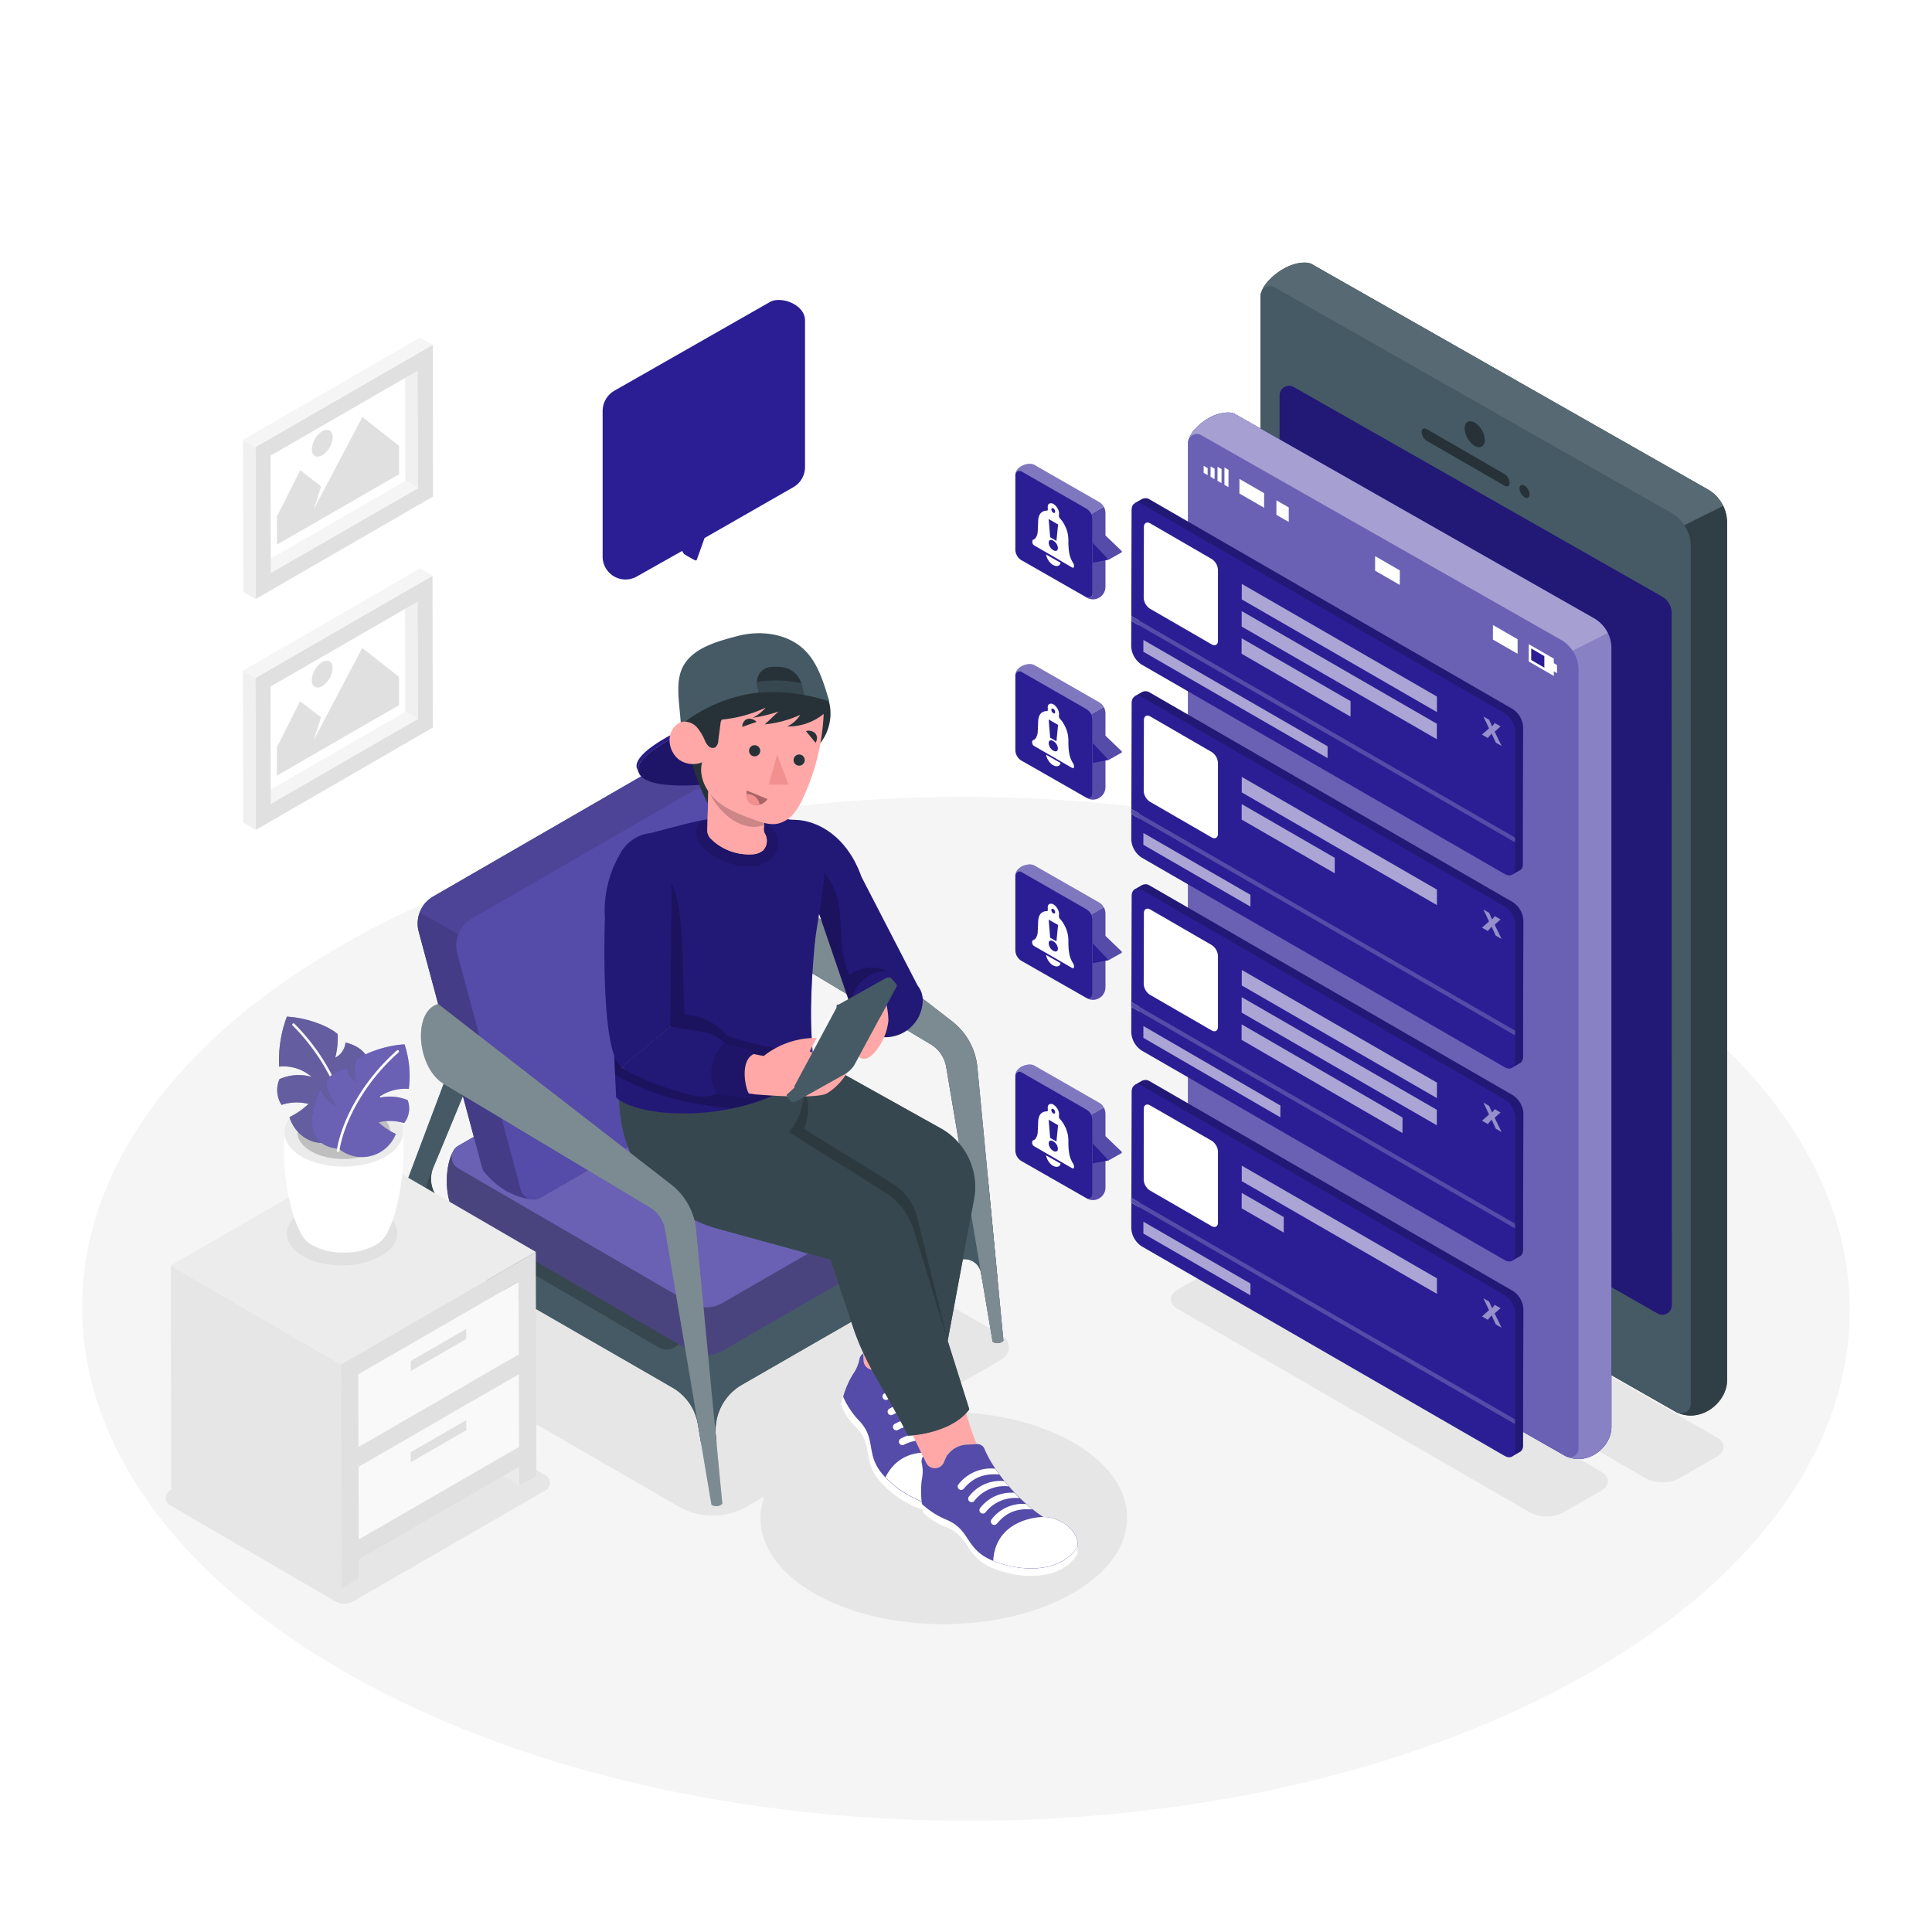<svg class="animated" id="freepik_stories-push-notifications" xmlns="http://www.w3.org/2000/svg" viewBox="0 0 500 500" version="1.1" xmlns:xlink="http://www.w3.org/1999/xlink" xmlns:svgjs="http://svgjs.com/svgjs"><style>svg#freepik_stories-push-notifications:not(.animated) .animable {opacity: 0;}svg#freepik_stories-push-notifications.animated #el198b6rbul7rh {animation: 0.8s 1 forwards ease-in lightSpeedRight;animation-delay: 0s;}svg#freepik_stories-push-notifications.animated #elo36sccstvy9 {animation: 0.8s 1 forwards ease-in lightSpeedRight;animation-delay: 0.114s;opacity: 0}svg#freepik_stories-push-notifications.animated #eluio7uukw17r {animation: 0.8s 1 forwards ease-in lightSpeedRight;animation-delay: 0.229s;opacity: 0}svg#freepik_stories-push-notifications.animated #elhsy83t76oa {animation: 0.8s 1 forwards ease-in lightSpeedRight;animation-delay: 0.343s;opacity: 0}svg#freepik_stories-push-notifications.animated #el2hl9wedy03u {animation: 0.8s 1 forwards ease-in lightSpeedRight;animation-delay: 0.457s;opacity: 0}svg#freepik_stories-push-notifications.animated #el1wsl8h8rlyy {animation: 0.8s 1 forwards ease-in lightSpeedRight;animation-delay: 0.571s;opacity: 0}svg#freepik_stories-push-notifications.animated #ell4shz8mad1b {animation: 0.8s 1 forwards ease-in lightSpeedRight;animation-delay: 0.686s;opacity: 0}svg#freepik_stories-push-notifications.animated #freepik--speech-bubble--inject-2 {animation: 0.8s 1 forwards ease-in lightSpeedRight,1.5s Infinite  linear heartbeat;animation-delay: 0s,0.8s;}            @keyframes lightSpeedRight {              from {                transform: translate3d(50%, 0, 0) skewX(-20deg);                opacity: 0;              }              60% {                transform: skewX(10deg);                opacity: 1;              }              80% {                transform: skewX(-2deg);              }              to {                opacity: 1;                transform: translate3d(0, 0, 0);              }            }                    @keyframes heartbeat {                0% {                    transform: scale(1);                }                10% {                    transform: scale(1.1);                }                30% {                    transform: scale(1);                }                40% {                    transform: scale(1);                }                50% {                    transform: scale(1.1);                }                60% {                    transform: scale(1);                }                100% {                    transform: scale(1);                }            }        </style><g id="freepik--Floor--inject-2" class="animable" style="transform-origin: 249.984px 338.737px;"><path d="M411.21,245.05c-89.62-51.74-234.44-51.74-323.48,0s-88.57,135.63,1,187.37,234.45,51.75,323.49,0S500.84,296.79,411.21,245.05Z" style="fill: rgb(245, 245, 245); transform-origin: 249.984px 338.737px;" id="eluoqkcc1qzbn" class="animable"></path></g><g id="freepik--Shadows--inject-2" class="animable" style="transform-origin: 244.486px 356.741px;"><path d="M93.61,336.32l74.82-43.17,90.89,52.45a3.57,3.57,0,0,1,0,6.18l-24.55,14.16c15.12-1.81,31.44.68,43.13,7.47,18.47,10.73,18.37,28.13-.21,38.87s-48.63,10.73-67.1,0c-11.7-6.8-15.94-16.27-12.75-25l-4.47,2.57a17.82,17.82,0,0,1-17.81,0L93.61,342.5A3.57,3.57,0,0,1,93.61,336.32Z" style="fill: rgb(230, 230, 230); transform-origin: 191.758px 356.741px;" id="elxqcj560sz7" class="animable"></path><path d="M91.33,414.48l49.9-28.81a2.21,2.21,0,0,0,0-3.83l-44-25.56a2.19,2.19,0,0,0-2.21,0L44,385.73a2.21,2.21,0,0,0,0,3.83l42.87,24.91A4.43,4.43,0,0,0,91.33,414.48Z" style="fill: rgb(230, 230, 230); transform-origin: 92.615px 385.529px;" id="elh79s2hq95g9" class="animable"></path><path d="M444.29,372c2.38,1.38,2.39,3.61,0,5l-9.73,5.61a9.47,9.47,0,0,1-8.61,0L319.19,320.92c-2.39-1.37-2.4-3.61,0-5l9.73-5.62a9.47,9.47,0,0,1,8.61,0Z" style="fill: rgb(230, 230, 230); transform-origin: 381.736px 346.455px;" id="elsgnon9uqe4n" class="animable"></path><path d="M414.33,380.82c2.39,1.38,2.4,3.61,0,5l-9.73,5.62a9.47,9.47,0,0,1-8.61,0l-91.2-52.68c-2.38-1.37-2.4-3.61,0-5l9.73-5.62a9.47,9.47,0,0,1,8.61,0Z" style="fill: rgb(230, 230, 230); transform-origin: 359.562px 359.79px;" id="elnbx65jnx69g" class="animable"></path></g><g id="freepik--Pictures--inject-2" class="animable" style="transform-origin: 87.45px 151.07px;"><polygon points="104.85 97.81 70 117.93 70.08 144.56 104.92 124.44 104.85 97.81" style="fill: none; transform-origin: 87.46px 121.185px;" id="ellskdtbkfhk" class="animable"></polygon><polygon points="104.85 97.81 104.92 124.44 108.15 126.32 108.06 95.95 104.85 97.81" style="fill: rgb(240, 240, 240); transform-origin: 106.5px 111.135px;" id="elhxxsmy4lm3" class="animable"></polygon><polygon points="70.08 144.56 70.09 148.29 108.15 126.32 104.92 124.44 70.08 144.56" style="fill: rgb(245, 245, 245); transform-origin: 89.115px 136.365px;" id="el32z9t617asw" class="animable"></polygon><path d="M112,89.23,66.09,115.71,66.2,155l45.86-26.48ZM70.09,148.29v-3.73L70,117.93l34.85-20.12L108.06,96l.09,30.37Z" style="fill: rgb(224, 224, 224); transform-origin: 89.075px 122.115px;" id="el260eb5nlih6" class="animable"></path><polygon points="111.95 89.23 108.72 87.35 62.86 113.83 66.09 115.7 111.95 89.23" style="fill: rgb(245, 245, 245); transform-origin: 87.405px 101.525px;" id="eljbuj98mol8g" class="animable"></polygon><polygon points="62.86 113.83 62.97 153.15 66.2 155.03 66.09 115.7 62.86 113.83" style="fill: rgb(240, 240, 240); transform-origin: 64.53px 134.43px;" id="el3hlnip26nqj" class="animable"></polygon><polygon points="104.82 157.58 69.98 177.69 70.06 204.32 104.9 184.21 104.82 157.58" style="fill: none; transform-origin: 87.44px 180.95px;" id="elmd6oko4jcg8" class="animable"></polygon><polygon points="104.82 157.58 104.9 184.21 108.13 186.08 108.04 155.72 104.82 157.58" style="fill: rgb(240, 240, 240); transform-origin: 106.475px 170.9px;" id="elhuweqnewi0n" class="animable"></polygon><polygon points="70.06 204.32 70.07 208.06 108.13 186.08 104.9 184.21 70.06 204.32" style="fill: rgb(245, 245, 245); transform-origin: 89.095px 196.135px;" id="ele8run0ry09" class="animable"></polygon><path d="M111.93,149,66.07,175.47l.11,39.32L112,188.31ZM70.07,208.06v-3.74L70,177.69l34.84-20.11,3.22-1.86.09,30.36Z" style="fill: rgb(224, 224, 224); transform-origin: 89.035px 181.895px;" id="el1a8fe9i1kgr" class="animable"></path><polygon points="111.93 148.99 108.7 147.12 62.84 173.59 66.07 175.47 111.93 148.99" style="fill: rgb(245, 245, 245); transform-origin: 87.385px 161.295px;" id="elavemyf3qb35" class="animable"></polygon><polygon points="62.84 173.59 62.95 212.91 66.18 214.79 66.07 175.47 62.84 173.59" style="fill: rgb(240, 240, 240); transform-origin: 64.51px 194.19px;" id="el2i82jt0hih7" class="animable"></polygon><polygon points="93.78 107.92 103.28 115.41 103.3 122.71 71.69 140.96 71.67 133.65 77.7 121.69 83.11 125.89 81.19 131.83 83.97 126.55 93.78 107.92" style="fill: rgb(224, 224, 224); transform-origin: 87.485px 124.44px;" id="elhdluhx7adzs" class="animable"></polygon><path d="M83.39,111.61c1.49-.86,2.7-.17,2.71,1.54a5.93,5.93,0,0,1-2.69,4.65c-1.49.86-2.7.17-2.7-1.54A5.92,5.92,0,0,1,83.39,111.61Z" style="fill: rgb(224, 224, 224); transform-origin: 83.405px 114.705px;" id="elxoyuj8ib63d" class="animable"></path><polygon points="93.75 167.69 103.25 175.17 103.28 182.48 71.67 200.73 71.65 193.42 77.67 181.45 83.08 185.65 81.17 191.59 83.94 186.32 93.75 167.69" style="fill: rgb(224, 224, 224); transform-origin: 87.465px 184.21px;" id="eln0nxbqkc1t" class="animable"></polygon><path d="M83.37,171.37c1.49-.86,2.7-.17,2.7,1.54a5.89,5.89,0,0,1-2.68,4.65c-1.49.86-2.7.17-2.7-1.54A5.89,5.89,0,0,1,83.37,171.37Z" style="fill: rgb(224, 224, 224); transform-origin: 83.38px 174.465px;" id="elogjqp5x7k9" class="animable"></path></g><g id="freepik--Device--inject-2" class="animable" style="transform-origin: 386.62px 217.145px;"><path d="M445.92,130.88a9.78,9.78,0,0,0-3.94-4.22L339.32,68.26a4.57,4.57,0,0,0-1.48-.3c-5.28-.1-10.59,4.87-11.34,7.49h0a2.35,2.35,0,0,0-.26,1.07V298.47A9.81,9.81,0,0,0,331.2,307l102.66,58.5a3.2,3.2,0,0,0,.39.16l0,0c6.13,2.6,12.65-2.8,12.65-8.46v-222A9.8,9.8,0,0,0,445.92,130.88Z" style="fill: rgb(38, 50, 56); transform-origin: 386.57px 217.145px;" id="eluss0wdvapw" class="animable"></path><path d="M326.51,75.46h0c.75-2.62,6.06-7.59,11.34-7.49a4.57,4.57,0,0,1,1.48.3L442,126.66a10,10,0,0,1,5,8.53v222c0,5.66-6.52,11.06-12.65,8.46l0,0a3.2,3.2,0,0,1-.39-.16L331.2,307a9.81,9.81,0,0,1-4.95-8.53V76.53A2.35,2.35,0,0,1,326.51,75.46Z" style="fill: rgb(69, 90, 100); transform-origin: 386.625px 217.145px;" id="elys259t3k93g" class="animable"></path><path d="M432.62,158.66a4.94,4.94,0,0,0-2.48-4.27l-95.32-54.22a2.45,2.45,0,0,0-3.66,2.13V281.35a4.91,4.91,0,0,0,2.48,4.26L429,339.93a2.46,2.46,0,0,0,3.67-2.14Z" style="fill: #2B1E94; transform-origin: 381.915px 220.049px;" id="elhj3vdcxk5e9" class="animable"></path><g id="el7najr29rlpq"><path d="M432.62,158.66a4.94,4.94,0,0,0-2.48-4.27l-95.32-54.22a2.45,2.45,0,0,0-3.66,2.13V281.35a4.91,4.91,0,0,0,2.48,4.26L429,339.93a2.46,2.46,0,0,0,3.67-2.14Z" style="opacity: 0.2; transform-origin: 381.915px 220.049px;" class="animable" id="elj4hfzwqmkc"></path></g><g id="el6e6k57tkz5p"><path d="M446.94,135.19v222c0,5.66-6.52,11.06-12.65,8.46l0,0a2.45,2.45,0,0,0,3.28-2.29v-222a9.79,9.79,0,0,0-1.66-5.42l10.05-5A9.8,9.8,0,0,1,446.94,135.19Z" style="opacity: 0.3; transform-origin: 440.615px 248.631px;" class="animable" id="elfqu8nd67c8g"></path></g><g id="elhtw3y8ti0o6"><path d="M337.84,68a4.57,4.57,0,0,1,1.48.3L442,126.66a9.78,9.78,0,0,1,3.94,4.22l-10.05,5a9.87,9.87,0,0,0-3.3-3.12L329.92,74.39a2.45,2.45,0,0,0-3.41,1.07h0C327.25,72.83,332.56,67.86,337.84,68Z" style="fill: rgb(255, 255, 255); opacity: 0.1; transform-origin: 386.225px 101.939px;" class="animable" id="elnsa13im5qt"></path></g><path d="M369.24,111.06c-.72-.42-1.32-.1-1.32.73a2.91,2.91,0,0,0,1.31,2.28l20.14,11.62c.72.42,1.3.07,1.3-.76a2.83,2.83,0,0,0-1.29-2.24Z" style="fill: rgb(38, 50, 56); transform-origin: 379.295px 118.372px;" id="eldf73wvuckgg" class="animable"></path><path d="M394.55,125.67c-.72-.41-1.31-.08-1.31.75a2.91,2.91,0,0,0,1.3,2.26c.72.42,1.32.07,1.32-.75A2.9,2.9,0,0,0,394.55,125.67Z" style="fill: rgb(38, 50, 56); transform-origin: 394.55px 127.176px;" id="el32xrlo8yjom" class="animable"></path><path d="M381.66,109.37c-1.44-.83-2.61-.17-2.61,1.48a5.76,5.76,0,0,0,2.59,4.53c1.44.83,2.63.15,2.64-1.51A5.77,5.77,0,0,0,381.66,109.37Z" style="fill: rgb(38, 50, 56); transform-origin: 381.665px 112.373px;" id="elc3yzw83pzm" class="animable"></path><path d="M381.65,318.4c-2.93-1.69-5.3-.35-5.31,3a11.73,11.73,0,0,0,5.27,9.21c2.94,1.69,5.37.31,5.38-3.07A11.72,11.72,0,0,0,381.65,318.4Z" style="fill: rgb(38, 50, 56); transform-origin: 381.665px 324.501px;" id="elzp42u2e4eoe" class="animable"></path></g><g id="freepik--Screen--inject-2" class="animable" style="transform-origin: 362.27px 242.169px;"><path d="M417,166.74a9,9,0,0,0-.86-2.88,9.21,9.21,0,0,0-.67-1.14,8.87,8.87,0,0,0-2.91-2.7l-93.18-53-.14-.06a3,3,0,0,0-.38-.1,5.31,5.31,0,0,0-.83-.1,9.76,9.76,0,0,0-4.37,1,14.92,14.92,0,0,0-3.63,2.52l-.57.57a7.34,7.34,0,0,0-1.72,2.65h0a2.29,2.29,0,0,0-.17.46,1.7,1.7,0,0,0-.07.51V316h0a8.95,8.95,0,0,0,4.5,7.74l93.18,53.1a2.67,2.67,0,0,0,.36.14l0,0c5.56,2.36,11.48-2.54,11.48-7.68V167.77h0A8.77,8.77,0,0,0,417,166.74Z" style="fill: #2B1E94; transform-origin: 362.263px 242.175px;" id="elinbfx62i17h" class="animable"></path><path d="M307.72,113.55h0c.68-2.37,5.5-6.89,10.29-6.79a4.14,4.14,0,0,1,1.35.26l93.18,53a9,9,0,0,1,3.58,3.84,8.85,8.85,0,0,1,.92,3.91V369.31c0,5.14-5.92,10-11.48,7.68l0,0a2.67,2.67,0,0,1-.36-.14L312,323.72a8.92,8.92,0,0,1-4.5-7.74V114.52A2.21,2.21,0,0,1,307.72,113.55Z" style="fill: #2B1E94; transform-origin: 362.27px 242.172px;" id="elthjsmnxfxc" class="animable"></path><g id="elv9s5wa9y9en"><path d="M417,167.77V369.31c0,5.14-5.92,10-11.48,7.68l0,0a2.21,2.21,0,0,0,3-2.08V173.34a8.89,8.89,0,0,0-1.5-4.92l9.12-4.56A8.85,8.85,0,0,1,417,167.77Z" style="fill: rgb(255, 255, 255); opacity: 0.2; transform-origin: 411.26px 270.723px;" class="animable" id="elz9uif35xwjr"></path></g><g id="els8rbdpcosi"><path d="M318,106.75a4.14,4.14,0,0,1,1.35.26l93.18,53a9,9,0,0,1,3.58,3.84L407,168.42a8.85,8.85,0,0,0-3-2.83l-93.18-53a2.21,2.21,0,0,0-3.09,1h0C308.39,111.17,313.21,106.65,318,106.75Z" style="fill: rgb(255, 255, 255); opacity: 0.4; transform-origin: 361.92px 137.584px;" class="animable" id="eln3iynr1u67c"></path></g><g id="el5d5crojmv1w"><path d="M307.72,113.55h0c.68-2.37,5.5-6.89,10.29-6.79a4.14,4.14,0,0,1,1.35.26l93.18,53a9,9,0,0,1,3.58,3.84,8.85,8.85,0,0,1,.92,3.91V369.31c0,5.14-5.92,10-11.48,7.68l0,0a2.67,2.67,0,0,1-.36-.14L312,323.72a8.92,8.92,0,0,1-4.5-7.74V114.52A2.21,2.21,0,0,1,307.72,113.55Z" style="fill: rgb(255, 255, 255); opacity: 0.3; transform-origin: 362.27px 242.172px;" class="animable" id="ellhmwefe6lg"></path></g><polygon points="316.88 125.47 317.92 126.08 317.94 121.59 316.89 120.99 316.88 125.47" style="fill: rgb(255, 255, 255); transform-origin: 317.41px 123.535px;" id="elovli6yxkkul" class="animable"></polygon><polygon points="315.09 124.44 316.13 125.04 316.14 121.41 315.1 120.81 315.09 124.44" style="fill: rgb(255, 255, 255); transform-origin: 315.615px 122.925px;" id="elzcigr519cv" class="animable"></polygon><polygon points="313.29 123.4 314.33 124 314.34 121.31 313.3 120.71 313.29 123.4" style="fill: rgb(255, 255, 255); transform-origin: 313.815px 122.355px;" id="elntay4fgj6bf" class="animable"></polygon><polygon points="311.5 122.37 312.54 122.97 312.54 121.15 311.5 120.55 311.5 122.37" style="fill: rgb(255, 255, 255); transform-origin: 312.02px 121.76px;" id="el0dku40j989hd" class="animable"></polygon><polygon points="320.76 127.72 327.15 131.41 327.16 127.64 320.77 123.95 320.76 127.72" style="fill: rgb(255, 255, 255); transform-origin: 323.96px 127.68px;" id="el1q8earpu9sqh" class="animable"></polygon><polygon points="330.33 133.24 333.52 135.08 333.53 131.32 330.34 129.48 330.33 133.24" style="fill: rgb(255, 255, 255); transform-origin: 331.93px 132.28px;" id="el1mgh1x5vx55" class="animable"></polygon><polygon points="396.26 170.83 396.27 167.8 399.7 169.78 396.27 167.8 396.26 170.83" style="fill: rgb(255, 255, 255); transform-origin: 397.98px 169.315px;" id="el6p1gkfawq25" class="animable"></polygon><polygon points="396.26 170.83 399.69 172.81 399.7 169.78 396.27 167.8 396.26 170.83" style="fill: #2B1E94; transform-origin: 397.98px 170.305px;" id="eln21u0jotnfj" class="animable"></polygon><path d="M402.12,171.63v-1.18l-6.48-3.74v4.48l6.48,3.74v-1.18l.83.48v-2.12Zm-2.43,1.18-3.43-2v-3l3.43,2Z" style="fill: rgb(255, 255, 255); transform-origin: 399.295px 170.82px;" id="elemlyqmbrevb" class="animable"></path><polygon points="386.36 165.52 392.75 169.2 392.76 165.44 386.37 161.75 386.36 165.52" style="fill: rgb(255, 255, 255); transform-origin: 389.56px 165.475px;" id="el19gtta7sexx" class="animable"></polygon><polygon points="355.87 147.69 362.26 151.38 362.27 147.62 355.88 143.93 355.87 147.69" style="fill: rgb(255, 255, 255); transform-origin: 359.07px 147.655px;" id="el0aqkrunruykg" class="animable"></polygon></g><g id="freepik--Notifications--inject-2" class="animable" style="transform-origin: 328.509px 248.596px;"><path d="M391.48,183.51,297.59,129.3a2,2,0,0,0-1.87-.22h0l-.05,0h0l-2,1.14,1.23,1.22-.07,26.81v.63l0,7.23a6,6,0,0,0,2.71,4.7L387.77,223l3.47,3.42,1.94-1.11a1.06,1.06,0,0,0,.2-.12l.09,0h0a2,2,0,0,0,.63-1.61l0-6.62v-1.24l.08-27.43A6,6,0,0,0,391.48,183.51Z" style="fill: #2B1E94; transform-origin: 343.925px 177.681px;" id="el8no1f0cobsf" class="animable"></path><g id="eliccw7nq58ic"><path d="M391.48,183.51,297.59,129.3a2,2,0,0,0-1.87-.22h0l-.05,0h0l-2,1.14,1.23,1.22-.07,26.81v.63l0,7.23a6,6,0,0,0,2.71,4.7L387.77,223l3.47,3.42,1.94-1.11a1.06,1.06,0,0,0,.2-.12l.09,0h0a2,2,0,0,0,.63-1.61l0-6.62v-1.24l.08-27.43A6,6,0,0,0,391.48,183.51Z" style="opacity: 0.2; transform-origin: 343.925px 177.681px;" class="animable" id="el7uwu5dz77qm"></path></g><path d="M389.47,184.64a6,6,0,0,1,2.71,4.7l-.08,27.42-99.33-57.34v1.25L392.1,218l0,6.61c0,1.73-1.23,2.43-2.73,1.56L295.46,172a6,6,0,0,1-2.71-4.69l.1-35.29c0-1.72,1.22-2.42,2.73-1.56Z" style="fill: #2B1E94; transform-origin: 342.465px 178.318px;" id="elkydq4tpqw3p" class="animable"></path><polygon points="392.1 216.76 392.1 218.01 292.77 160.67 292.77 159.42 392.1 216.76" style="fill: #2B1E94; transform-origin: 342.435px 188.715px;" id="elz4coxcvvf0s" class="animable"></polygon><g id="el2l4jtopc45p"><g style="opacity: 0.2; transform-origin: 342.435px 188.715px;" class="animable" id="elq0zy1ys12rk"><polygon points="392.1 216.76 392.1 218.01 292.77 160.67 292.77 159.42 392.1 216.76" style="fill: rgb(255, 255, 255); transform-origin: 342.435px 188.715px;" id="elrstbjzjbuc" class="animable"></polygon></g></g><g id="eljjaeouwqzws"><g style="opacity: 0.6; transform-origin: 319.74px 180.91px;" class="animable" id="el86x7mynz0du"><polygon points="343.58 193.14 343.57 196.2 295.9 168.67 295.91 165.62 343.58 193.14" style="fill: rgb(255, 255, 255); transform-origin: 319.74px 180.91px;" id="ely3zwugdprb" class="animable"></polygon></g></g><path d="M313.59,144.67a3.59,3.59,0,0,1,1.62,2.82l0,18.34c0,1-.73,1.45-1.64.93l-15.95-9.22a3.57,3.57,0,0,1-1.63-2.81l.05-18.34c0-1,.74-1.46,1.64-.94Z" style="fill: rgb(255, 255, 255); transform-origin: 305.6px 151.106px;" id="elo4ndvya5xld" class="animable"></path><g id="elkme54vztd7q"><g style="opacity: 0.6; transform-origin: 346.62px 167.695px;" class="animable" id="el8ggy03wj089"><polygon points="371.88 180.27 371.87 184.28 321.36 155.12 321.37 151.11 371.88 180.27" style="fill: rgb(255, 255, 255); transform-origin: 346.62px 167.695px;" id="elp8bb0lfmkll" class="animable"></polygon></g></g><g id="el5jmrm35tehb"><g style="opacity: 0.6; transform-origin: 335.425px 175.325px;" class="animable" id="el0wmwpee0ibls"><polygon points="349.53 181.46 349.52 185.47 321.32 169.19 321.33 165.18 349.53 181.46" style="fill: rgb(255, 255, 255); transform-origin: 335.425px 175.325px;" id="elddf3go1rhl" class="animable"></polygon></g></g><g id="elw3jt80pg7zh"><g style="opacity: 0.6; transform-origin: 346.6px 174.73px;" class="animable" id="ele1xyf6f2hst"><polygon points="371.86 187.31 371.85 191.31 321.34 162.15 321.35 158.15 371.86 187.31" style="fill: rgb(255, 255, 255); transform-origin: 346.6px 174.73px;" id="el9knz7h2dvpe" class="animable"></polygon></g></g><g id="eltsxnmo5trd"><g style="opacity: 0.5; transform-origin: 386.07px 189.245px;" class="animable" id="el6qkc0skhq2"><polygon points="388.34 187.99 386.82 189.35 388.61 193.06 387.11 192.19 386.03 189.85 385.04 191 383.53 190.12 385.36 188.51 383.9 185.43 385.38 186.28 386.16 188 386.84 187.13 388.34 187.99" style="fill: rgb(255, 255, 255); transform-origin: 386.07px 189.245px;" id="elersdbu80f6" class="animable"></polygon></g></g><path d="M391.48,233.46l-93.89-54.21a2,2,0,0,0-1.87-.21h0l-.05,0h0l-2,1.14,1.23,1.22-.07,26.81v.63l0,7.23a6,6,0,0,0,2.71,4.69l90.3,52.14,3.47,3.42,1.94-1.12a1,1,0,0,0,.2-.11l.09-.05h0a2,2,0,0,0,.63-1.61l0-6.62v-1.25l.08-27.42A6,6,0,0,0,391.48,233.46Z" style="fill: #2B1E94; transform-origin: 343.96px 227.609px;" id="elt6jahmw6ibs" class="animable"></path><g id="el48kokej43f"><path d="M391.48,233.46l-93.89-54.21a2,2,0,0,0-1.87-.21h0l-.05,0h0l-2,1.14,1.23,1.22-.07,26.81v.63l0,7.23a6,6,0,0,0,2.71,4.69l90.3,52.14,3.47,3.42,1.94-1.12a1,1,0,0,0,.2-.11l.09-.05h0a2,2,0,0,0,.63-1.61l0-6.62v-1.25l.08-27.42A6,6,0,0,0,391.48,233.46Z" style="opacity: 0.2; transform-origin: 343.96px 227.609px;" class="animable" id="elopw9yqqrz6"></path></g><path d="M389.47,234.6a6,6,0,0,1,2.71,4.7l-.08,27.42-99.33-57.34v1.24L392.1,268l0,6.61c0,1.73-1.23,2.43-2.73,1.56l-93.89-54.21a6,6,0,0,1-2.71-4.69l.1-35.29c0-1.73,1.22-2.43,2.73-1.56Z" style="fill: #2B1E94; transform-origin: 342.475px 228.295px;" id="elrgmhbcjmyh" class="animable"></path><polygon points="392.1 266.72 392.1 267.97 292.77 210.62 292.77 209.38 392.1 266.72" style="fill: #2B1E94; transform-origin: 342.435px 238.675px;" id="ellhk5l74whm" class="animable"></polygon><g id="eleg6t0tsjga"><g style="opacity: 0.2; transform-origin: 342.435px 238.675px;" class="animable" id="eljt2uqkx42ug"><polygon points="392.1 266.72 392.1 267.97 292.77 210.62 292.77 209.38 392.1 266.72" style="fill: rgb(255, 255, 255); transform-origin: 342.435px 238.675px;" id="el1nmzyubqkm3" class="animable"></polygon></g></g><path d="M313.59,194.63a3.59,3.59,0,0,1,1.62,2.82l0,18.33c0,1-.73,1.45-1.64.94l-15.95-9.22a3.57,3.57,0,0,1-1.63-2.82l.05-18.33c0-1,.74-1.46,1.64-.94Z" style="fill: rgb(255, 255, 255); transform-origin: 305.6px 201.063px;" id="elk3gshmdrkme" class="animable"></path><g id="elgw1cdsoyrfw"><g style="opacity: 0.6; transform-origin: 346.62px 217.65px;" class="animable" id="el2psqzqjnnj"><polygon points="371.88 230.23 371.87 234.24 321.36 205.07 321.37 201.06 371.88 230.23" style="fill: rgb(255, 255, 255); transform-origin: 346.62px 217.65px;" id="elhwfd31i0erl" class="animable"></polygon></g></g><g id="el2qr15vkvr5c"><g style="opacity: 0.5; transform-origin: 386.07px 239.2px;" class="animable" id="elhqzxtgj569r"><polygon points="388.34 237.95 386.82 239.31 388.61 243.01 387.11 242.15 386.03 239.81 385.04 240.95 383.53 240.08 385.36 238.47 383.9 235.39 385.38 236.24 386.16 237.96 386.84 237.09 388.34 237.95" style="fill: rgb(255, 255, 255); transform-origin: 386.07px 239.2px;" id="el7qm0q597c94" class="animable"></polygon></g></g><g id="el0emgltnseve"><polygon points="295.91 215.58 295.9 218.63 323.61 234.63 323.61 231.57 295.91 215.58" style="fill: rgb(255, 255, 255); opacity: 0.6; transform-origin: 309.755px 225.105px;" class="animable" id="el38gfx969fkc"></polygon></g><g id="el9tbsygasdwo"><polygon points="321.35 208.1 321.34 212.11 345.43 226.01 345.43 222 321.35 208.1" style="fill: rgb(255, 255, 255); opacity: 0.6; transform-origin: 333.385px 217.055px;" class="animable" id="el8hnl926qnbo"></polygon></g><path d="M391.48,334.07l-93.89-54.21a2,2,0,0,0-1.87-.22h0l-.05,0h0l-2,1.14,1.23,1.22-.07,26.81v.63l0,7.23a6,6,0,0,0,2.71,4.7l90.3,52.13,3.47,3.42,1.94-1.11.2-.11.09-.06h0a2,2,0,0,0,.63-1.61l0-6.61v-1.25l.08-27.43A6,6,0,0,0,391.48,334.07Z" style="fill: #2B1E94; transform-origin: 343.96px 328.211px;" id="el2f1kwgqyuju" class="animable"></path><g id="eldcv0hvrl93k"><path d="M391.48,334.07l-93.89-54.21a2,2,0,0,0-1.87-.22h0l-.05,0h0l-2,1.14,1.23,1.22-.07,26.81v.63l0,7.23a6,6,0,0,0,2.71,4.7l90.3,52.13,3.47,3.42,1.94-1.11.2-.11.09-.06h0a2,2,0,0,0,.63-1.61l0-6.61v-1.25l.08-27.43A6,6,0,0,0,391.48,334.07Z" style="opacity: 0.2; transform-origin: 343.96px 328.211px;" class="animable" id="el19yesv9tu0y"></path></g><path d="M389.47,335.21a6,6,0,0,1,2.71,4.69l-.08,27.43L292.77,310v1.25l99.33,57.34,0,6.62c0,1.72-1.23,2.42-2.73,1.56l-93.89-54.21a6,6,0,0,1-2.71-4.7l.1-35.28c0-1.73,1.22-2.43,2.73-1.56Z" style="fill: #2B1E94; transform-origin: 342.475px 328.892px;" id="elkmc2v69ejpa" class="animable"></path><polygon points="392.1 367.33 392.1 368.57 292.77 311.23 292.77 309.98 392.1 367.33" style="fill: #2B1E94; transform-origin: 342.435px 339.275px;" id="el9abkebzf6w5" class="animable"></polygon><g id="el7mrkm3591km"><g style="opacity: 0.2; transform-origin: 342.435px 339.275px;" class="animable" id="elp85ylgne4li"><polygon points="392.1 367.33 392.1 368.57 292.77 311.23 292.77 309.98 392.1 367.33" style="fill: rgb(255, 255, 255); transform-origin: 342.435px 339.275px;" id="elz5vy3erjr4a" class="animable"></polygon></g></g><path d="M313.59,295.23a3.6,3.6,0,0,1,1.62,2.82l0,18.34c0,1-.73,1.45-1.64.93l-15.95-9.21a3.59,3.59,0,0,1-1.63-2.82L296,287c0-1,.74-1.45,1.64-.93Z" style="fill: rgb(255, 255, 255); transform-origin: 305.6px 301.695px;" id="eltd8g0fr72u" class="animable"></path><g id="el8cjnj35tff4"><g style="opacity: 0.6; transform-origin: 346.62px 318.255px;" class="animable" id="eldvwjoyla0id"><polygon points="371.88 330.83 371.87 334.84 321.36 305.68 321.37 301.67 371.88 330.83" style="fill: rgb(255, 255, 255); transform-origin: 346.62px 318.255px;" id="elti9veh049on" class="animable"></polygon></g></g><g id="elss161031fj"><g style="opacity: 0.5; transform-origin: 386.07px 339.805px;" class="animable" id="el4idcqbib5qs"><polygon points="388.34 338.56 386.82 339.92 388.61 343.62 387.11 342.76 386.03 340.42 385.04 341.56 383.53 340.69 385.36 339.07 383.9 335.99 385.38 336.85 386.16 338.57 386.84 337.69 388.34 338.56" style="fill: rgb(255, 255, 255); transform-origin: 386.07px 339.805px;" id="eljz9xi1eobbf" class="animable"></polygon></g></g><g id="elcypr195qoj"><polygon points="295.91 316.18 295.9 319.24 323.61 335.23 323.61 332.17 295.91 316.18" style="fill: rgb(255, 255, 255); opacity: 0.6; transform-origin: 309.755px 325.705px;" class="animable" id="elehxbxykjqmg"></polygon></g><g id="eltznkyuutp2"><polygon points="321.35 308.71 321.34 312.71 332.23 318.99 332.23 314.98 321.35 308.71" style="fill: rgb(255, 255, 255); opacity: 0.6; transform-origin: 326.785px 313.85px;" class="animable" id="eljuc3bmigk3"></polygon></g><path d="M391.48,283.42l-93.89-54.21a1.94,1.94,0,0,0-1.87-.21h0l-.05,0h0l-2,1.15,1.23,1.21-.07,26.82v.63l0,7.23a6,6,0,0,0,2.71,4.69l90.3,52.14,3.47,3.42,1.94-1.12.2-.11.09-.05h0a2,2,0,0,0,.63-1.62l0-6.61v-1.25l.08-27.42A6,6,0,0,0,391.48,283.42Z" style="fill: #2B1E94; transform-origin: 343.96px 277.571px;" id="elfb38bmk57xs" class="animable"></path><g id="elwm0d5oiicv"><path d="M391.48,283.42l-93.89-54.21a1.94,1.94,0,0,0-1.87-.21h0l-.05,0h0l-2,1.15,1.23,1.21-.07,26.82v.63l0,7.23a6,6,0,0,0,2.71,4.69l90.3,52.14,3.47,3.42,1.94-1.12.2-.11.09-.05h0a2,2,0,0,0,.63-1.62l0-6.61v-1.25l.08-27.42A6,6,0,0,0,391.48,283.42Z" style="opacity: 0.2; transform-origin: 343.96px 277.571px;" class="animable" id="el7f0kh897x8"></path></g><path d="M389.47,284.56a6,6,0,0,1,2.71,4.69l-.08,27.43-99.33-57.35v1.25l99.33,57.35,0,6.61c0,1.73-1.23,2.42-2.73,1.56l-93.89-54.21a6,6,0,0,1-2.71-4.69l.1-35.29c0-1.73,1.22-2.43,2.73-1.56Z" style="fill: #2B1E94; transform-origin: 342.475px 278.223px;" id="el6qp9oy6n2t8" class="animable"></path><polygon points="392.1 316.68 392.1 317.93 292.77 260.58 292.77 259.33 392.1 316.68" style="fill: #2B1E94; transform-origin: 342.435px 288.63px;" id="elc1rb5s0ey36" class="animable"></polygon><g id="eldf81kjbayfv"><g style="opacity: 0.2; transform-origin: 342.435px 288.63px;" class="animable" id="eln22g5kb539"><polygon points="392.1 316.68 392.1 317.93 292.77 260.58 292.77 259.33 392.1 316.68" style="fill: rgb(255, 255, 255); transform-origin: 342.435px 288.63px;" id="elfnyyg9pthuk" class="animable"></polygon></g></g><g id="elvfq92g0u4sq"><g style="opacity: 0.6; transform-origin: 313.63px 277.35px;" class="animable" id="el8m6ty230tp5"><polygon points="331.36 286.11 331.35 289.16 295.9 268.59 295.91 265.54 331.36 286.11" style="fill: rgb(255, 255, 255); transform-origin: 313.63px 277.35px;" id="elolddlgrtcc" class="animable"></polygon></g></g><path d="M313.59,244.58a3.6,3.6,0,0,1,1.62,2.82l0,18.34c0,1-.73,1.45-1.64.93l-15.95-9.21a3.57,3.57,0,0,1-1.63-2.82l.05-18.33c0-1,.74-1.46,1.64-.94Z" style="fill: rgb(255, 255, 255); transform-origin: 305.6px 251.021px;" id="el1nzxea1mysq" class="animable"></path><g id="elob06tsu0m1"><g style="opacity: 0.6; transform-origin: 346.62px 267.605px;" class="animable" id="elu6s0tx9dz4l"><polygon points="371.88 280.18 371.87 284.19 321.36 255.03 321.37 251.02 371.88 280.18" style="fill: rgb(255, 255, 255); transform-origin: 346.62px 267.605px;" id="eld21191fryio" class="animable"></polygon></g></g><g id="el6ys5bqr2xof"><g style="opacity: 0.6; transform-origin: 342.145px 279.165px;" class="animable" id="el360pgp0g6lm"><polygon points="362.97 289.22 362.96 293.23 321.32 269.11 321.33 265.1 362.97 289.22" style="fill: rgb(255, 255, 255); transform-origin: 342.145px 279.165px;" id="eldcv2j4wx0vn" class="animable"></polygon></g></g><g id="els6u6qyfmigp"><g style="opacity: 0.6; transform-origin: 346.6px 274.645px;" class="animable" id="el3p0fsqnrxnu"><polygon points="371.86 287.22 371.85 291.23 321.34 262.07 321.35 258.06 371.86 287.22" style="fill: rgb(255, 255, 255); transform-origin: 346.6px 274.645px;" id="elqqwnxvcvibb" class="animable"></polygon></g></g><g id="elis0zcwxbbsa"><g style="opacity: 0.5; transform-origin: 386.07px 289.16px;" class="animable" id="elxrbr9waq3v"><polygon points="388.34 287.91 386.82 289.27 388.61 292.97 387.11 292.11 386.03 289.77 385.04 290.91 383.53 290.04 385.36 288.43 383.9 285.35 385.38 286.2 386.16 287.92 386.84 287.05 388.34 287.91" style="fill: rgb(255, 255, 255); transform-origin: 386.07px 289.16px;" id="elq5rqwx399g" class="animable"></polygon></g></g><path d="M284.44,129.93l-16.74-9.6c-1.46-.84-4.93.3-4.93,2.66a1.09,1.09,0,0,1,1.63-.95l16.73,9.6A3.17,3.17,0,0,1,282.4,133l3.25-1.85A3.25,3.25,0,0,0,284.44,129.93Z" style="fill: #2B1E94; transform-origin: 274.21px 126.527px;" id="elqawn82fndw" class="animable"></path><path d="M282.4,133a3.19,3.19,0,0,1,.37,1.46v19.21a1.09,1.09,0,0,1-1.63.94,3.23,3.23,0,0,0,4.94-2.65V132.76a3.3,3.3,0,0,0-.43-1.6Z" style="fill: #2B1E94; transform-origin: 283.61px 143.13px;" id="eltxktw71x5v" class="animable"></path><g id="elicecwql7m3"><path d="M284.44,129.93l-16.74-9.6c-1.46-.84-4.93.3-4.93,2.66a1.09,1.09,0,0,1,1.63-.95l16.73,9.6A3.17,3.17,0,0,1,282.4,133l3.25-1.85A3.25,3.25,0,0,0,284.44,129.93Z" style="fill: rgb(255, 255, 255); opacity: 0.4; transform-origin: 274.21px 126.527px;" class="animable" id="elpj25agfpa0g"></path></g><g id="el737yjj9i6dg"><path d="M282.4,133a3.19,3.19,0,0,1,.37,1.46v19.21a1.09,1.09,0,0,1-1.63.94,3.23,3.23,0,0,0,4.94-2.65V132.76a3.3,3.3,0,0,0-.43-1.6Z" style="fill: rgb(255, 255, 255); opacity: 0.2; transform-origin: 283.61px 143.13px;" class="animable" id="elxak4i03dym9"></path></g><path d="M264.4,122l16.73,9.6a3.25,3.25,0,0,1,1.64,2.83v19.21a1.09,1.09,0,0,1-1.63.94l-16.73-9.56a3.25,3.25,0,0,1-1.64-2.83V123A1.09,1.09,0,0,1,264.4,122Z" style="fill: #2B1E94; transform-origin: 272.769px 138.29px;" id="el4gj0l3cve2d" class="animable"></path><path d="M286.8,144.87l-4,.75v-5.16l4.16,3.94A.28.28,0,0,1,286.8,144.87Z" style="fill: #2B1E94; transform-origin: 284.919px 143.04px;" id="eliylqbbwo2hc" class="animable"></path><path d="M282.78,140.46l3.3-1.89,4.16,4a.28.28,0,0,1-.06.44l-3.29,1.84Z" style="fill: #2B1E94; transform-origin: 286.55px 141.71px;" id="eloe82rkz29mj" class="animable"></path><g id="el6all16jaju6"><path d="M282.78,140.46l3.3-1.89,4.16,4a.28.28,0,0,1-.06.44l-3.29,1.84Z" style="fill: rgb(255, 255, 255); opacity: 0.2; transform-origin: 286.55px 141.71px;" class="animable" id="elve8d73zkf2l"></path></g><path d="M270.71,143.5a4.36,4.36,0,0,0,1.77,2.71l.08,0c.91.53,1.8.27,1.91-.58Z" style="fill: rgb(255, 255, 255); transform-origin: 272.59px 144.992px;" id="elffnk00kquo5" class="animable"></path><path d="M268.08,139.14a3.4,3.4,0,0,0,.48-1.63c.06-.84.08-1.71.11-2.57.06-1.77.77-2.7,2.15-2.78.33,0,.4-.13.35-.59-.09-.77.13-1.23.65-1.32a1.19,1.19,0,0,1,.8.17,2.59,2.59,0,0,1,.81.76,2.81,2.81,0,0,1,.64,2.06,1,1,0,0,0,.34,1,8.9,8.9,0,0,1,2,4.28,12.35,12.35,0,0,1,.09,1.58,17.71,17.71,0,0,0,.18,2.77,7,7,0,0,0,1,2.75,1.42,1.42,0,0,1,.27.86c0,.45-.18.56-.59.33L272.58,144l-3.89-2.25-.5-.29-.51-.29a1,1,0,0,1-.43-.51c-.16-.39-.09-.88.15-1A1.4,1.4,0,0,0,268.08,139.14Zm3.7-.1,1.63.94.42-4.25-2.44-1.41.39,4.72m.81,3.35c.7.41,1.19.13,1.19-.56a2.39,2.39,0,0,0-1.19-1.91c-.7-.4-1.19-.16-1.19.54a2.43,2.43,0,0,0,1.19,1.93m0-10.83c-.27-.16-.5,0-.5.29a1.14,1.14,0,0,0,.5.85h0a.3.3,0,0,0,.48-.28,1,1,0,0,0-.49-.86" style="fill: rgb(255, 255, 255); transform-origin: 272.557px 138.582px;" id="elt6nbvfzjca" class="animable"></path><path d="M284.44,181.75l-16.74-9.6c-1.46-.84-4.93.3-4.93,2.65a1.09,1.09,0,0,1,1.63-.94l16.73,9.6a3.17,3.17,0,0,1,1.27,1.37l3.25-1.85A3.25,3.25,0,0,0,284.44,181.75Z" style="fill: #2B1E94; transform-origin: 274.21px 178.352px;" id="elpm7mu7z4d7i" class="animable"></path><path d="M282.4,184.83a3.19,3.19,0,0,1,.37,1.46V205.5a1.09,1.09,0,0,1-1.63.94,3.23,3.23,0,0,0,4.94-2.66v-19.2a3.27,3.27,0,0,0-.43-1.6Z" style="fill: #2B1E94; transform-origin: 283.61px 194.955px;" id="elq2290eeucdf" class="animable"></path><g id="elalqek768cuo"><path d="M284.44,181.75l-16.74-9.6c-1.46-.84-4.93.3-4.93,2.65a1.09,1.09,0,0,1,1.63-.94l16.73,9.6a3.17,3.17,0,0,1,1.27,1.37l3.25-1.85A3.25,3.25,0,0,0,284.44,181.75Z" style="fill: rgb(255, 255, 255); opacity: 0.4; transform-origin: 274.21px 178.352px;" class="animable" id="el528bl2m4ev6"></path></g><g id="elza2uimrmcza"><path d="M282.4,184.83a3.19,3.19,0,0,1,.37,1.46V205.5a1.09,1.09,0,0,1-1.63.94,3.23,3.23,0,0,0,4.94-2.66v-19.2a3.27,3.27,0,0,0-.43-1.6Z" style="fill: rgb(255, 255, 255); opacity: 0.2; transform-origin: 283.61px 194.955px;" class="animable" id="el3o4kwwzwbq3"></path></g><path d="M264.4,173.86l16.73,9.6a3.25,3.25,0,0,1,1.64,2.83V205.5a1.09,1.09,0,0,1-1.63.94l-16.73-9.56a3.25,3.25,0,0,1-1.64-2.84V174.8A1.09,1.09,0,0,1,264.4,173.86Z" style="fill: #2B1E94; transform-origin: 272.77px 190.15px;" id="elg2n05z6xqp5" class="animable"></path><path d="M286.8,196.69l-4,.75v-5.16l4.16,3.94A.28.28,0,0,1,286.8,196.69Z" style="fill: #2B1E94; transform-origin: 284.919px 194.86px;" id="el89yvadzf5t7" class="animable"></path><path d="M282.78,192.28l3.3-1.89,4.16,4a.28.28,0,0,1-.06.44l-3.29,1.84Z" style="fill: #2B1E94; transform-origin: 286.55px 193.53px;" id="elpryh7zsb7bk" class="animable"></path><g id="el4ayq1434iyl"><path d="M282.78,192.28l3.3-1.89,4.16,4a.28.28,0,0,1-.06.44l-3.29,1.84Z" style="fill: rgb(255, 255, 255); opacity: 0.2; transform-origin: 286.55px 193.53px;" class="animable" id="elc7m4xeep1oc"></path></g><path d="M270.71,195.31a4.36,4.36,0,0,0,1.77,2.72l.08,0c.91.53,1.8.26,1.91-.58Z" style="fill: rgb(255, 255, 255); transform-origin: 272.59px 196.806px;" id="elsfp8un8sli" class="animable"></path><path d="M268.08,191a3.33,3.33,0,0,0,.48-1.62c.06-.84.08-1.71.11-2.57.06-1.78.77-2.7,2.15-2.78.33,0,.4-.13.35-.59-.09-.77.13-1.23.65-1.32a1.13,1.13,0,0,1,.8.17,2.59,2.59,0,0,1,.81.76,2.81,2.81,0,0,1,.64,2.06,1,1,0,0,0,.34,1,8.9,8.9,0,0,1,2,4.28,12.35,12.35,0,0,1,.09,1.58,17.71,17.71,0,0,0,.18,2.77,7,7,0,0,0,1,2.75,1.42,1.42,0,0,1,.27.86c0,.45-.18.56-.59.33l-4.83-2.79-3.89-2.25-.5-.29-.51-.29a1,1,0,0,1-.43-.51c-.16-.39-.09-.88.15-1A1.36,1.36,0,0,0,268.08,191Zm3.7-.09,1.63.93.42-4.24-2.44-1.41.39,4.72m.81,3.35c.7.4,1.19.13,1.19-.56a2.39,2.39,0,0,0-1.19-1.91c-.7-.41-1.19-.16-1.19.54a2.43,2.43,0,0,0,1.19,1.93m0-10.83c-.27-.16-.5,0-.5.28a1.14,1.14,0,0,0,.5.86h0a.3.3,0,0,0,.48-.28,1,1,0,0,0-.49-.86" style="fill: rgb(255, 255, 255); transform-origin: 272.532px 190.451px;" id="els2qhmwg1s7" class="animable"></path><path d="M284.44,233.57,267.7,224c-1.46-.84-4.93.3-4.93,2.65a1.09,1.09,0,0,1,1.63-.94l16.73,9.6a3.17,3.17,0,0,1,1.27,1.37l3.25-1.85A3.25,3.25,0,0,0,284.44,233.57Z" style="fill: #2B1E94; transform-origin: 274.21px 230.202px;" id="el0xgfpo3u3l48" class="animable"></path><path d="M282.4,236.65a3.19,3.19,0,0,1,.37,1.46v19.2a1.09,1.09,0,0,1-1.63.95,3.23,3.23,0,0,0,4.94-2.66V236.4a3.27,3.27,0,0,0-.43-1.6Z" style="fill: #2B1E94; transform-origin: 283.61px 246.775px;" id="elvskthn5sdrr" class="animable"></path><g id="elj6lg5cixn3m"><path d="M284.44,233.57,267.7,224c-1.46-.84-4.93.3-4.93,2.65a1.09,1.09,0,0,1,1.63-.94l16.73,9.6a3.17,3.17,0,0,1,1.27,1.37l3.25-1.85A3.25,3.25,0,0,0,284.44,233.57Z" style="fill: rgb(255, 255, 255); opacity: 0.4; transform-origin: 274.21px 230.202px;" class="animable" id="elcj8ytpvltth"></path></g><g id="elakdkmtmu6ne"><path d="M282.4,236.65a3.19,3.19,0,0,1,.37,1.46v19.2a1.09,1.09,0,0,1-1.63.95,3.23,3.23,0,0,0,4.94-2.66V236.4a3.27,3.27,0,0,0-.43-1.6Z" style="fill: rgb(255, 255, 255); opacity: 0.2; transform-origin: 283.61px 246.775px;" class="animable" id="el93wmddlf7fr"></path></g><path d="M264.4,225.68l16.73,9.6a3.25,3.25,0,0,1,1.64,2.83v19.2a1.09,1.09,0,0,1-1.63.95l-16.73-9.56a3.26,3.26,0,0,1-1.64-2.84V226.62A1.09,1.09,0,0,1,264.4,225.68Z" style="fill: #2B1E94; transform-origin: 272.77px 241.97px;" id="elnwheocv6tgk" class="animable"></path><path d="M286.8,248.51l-4,.75V244.1l4.16,3.93A.28.28,0,0,1,286.8,248.51Z" style="fill: #2B1E94; transform-origin: 284.923px 246.68px;" id="elj4qcf7agmfn" class="animable"></path><path d="M282.78,244.1l3.3-1.89,4.16,4a.28.28,0,0,1-.06.44l-3.29,1.84Z" style="fill: #2B1E94; transform-origin: 286.55px 245.35px;" id="eltdqyj2ocz8" class="animable"></path><g id="el26ob2iuom5n"><path d="M282.78,244.1l3.3-1.89,4.16,4a.28.28,0,0,1-.06.44l-3.29,1.84Z" style="fill: rgb(255, 255, 255); opacity: 0.2; transform-origin: 286.55px 245.35px;" class="animable" id="elngluxoo252"></path></g><path d="M270.71,247.13a4.31,4.31,0,0,0,1.77,2.71l.08,0c.91.52,1.8.26,1.91-.58Z" style="fill: rgb(255, 255, 255); transform-origin: 272.59px 248.619px;" id="ellu7zw9wa11" class="animable"></path><path d="M268.08,242.77a3.33,3.33,0,0,0,.48-1.62c.06-.84.08-1.71.11-2.57.06-1.78.77-2.7,2.15-2.78.33,0,.4-.13.35-.59-.09-.77.13-1.23.65-1.32a1.13,1.13,0,0,1,.8.17,2.59,2.59,0,0,1,.81.76,2.8,2.8,0,0,1,.64,2.06,1,1,0,0,0,.34,1,8.9,8.9,0,0,1,2,4.28,12.35,12.35,0,0,1,.09,1.58,17.51,17.51,0,0,0,.18,2.76,7.08,7.08,0,0,0,1,2.76,1.4,1.4,0,0,1,.27.86c0,.45-.18.56-.59.33l-4.83-2.79-3.89-2.25-.5-.29-.51-.29a1,1,0,0,1-.43-.52c-.16-.38-.09-.87.15-1A1.36,1.36,0,0,0,268.08,242.77Zm3.7-.09,1.63.93.42-4.24L271.39,238l.39,4.72m.81,3.35c.7.4,1.19.12,1.19-.56a2.39,2.39,0,0,0-1.19-1.91c-.7-.41-1.19-.16-1.19.53a2.43,2.43,0,0,0,1.19,1.94m0-10.83c-.27-.16-.5,0-.5.28a1.1,1.1,0,0,0,.5.85h0c.26.15.48,0,.48-.29a1,1,0,0,0-.49-.85" style="fill: rgb(255, 255, 255); transform-origin: 272.532px 242.221px;" id="elns6yyy9oweo" class="animable"></path><path d="M284.44,285.39l-16.74-9.6c-1.46-.85-4.93.29-4.93,2.65a1.08,1.08,0,0,1,1.63-.94l16.73,9.6a3.17,3.17,0,0,1,1.27,1.37l3.25-1.85A3.18,3.18,0,0,0,284.44,285.39Z" style="fill: #2B1E94; transform-origin: 274.21px 281.99px;" id="ela9kmb7itwf4" class="animable"></path><path d="M282.4,288.47a3.19,3.19,0,0,1,.37,1.46v19.2a1.09,1.09,0,0,1-1.63.95,3.23,3.23,0,0,0,4.94-2.66v-19.2a3.27,3.27,0,0,0-.43-1.6Z" style="fill: #2B1E94; transform-origin: 283.61px 298.595px;" id="elg7los7a4ahd" class="animable"></path><g id="el6ilvqy6uzir"><path d="M284.44,285.39l-16.74-9.6c-1.46-.85-4.93.29-4.93,2.65a1.08,1.08,0,0,1,1.63-.94l16.73,9.6a3.17,3.17,0,0,1,1.27,1.37l3.25-1.85A3.18,3.18,0,0,0,284.44,285.39Z" style="fill: rgb(255, 255, 255); opacity: 0.4; transform-origin: 274.21px 281.99px;" class="animable" id="el5dnct8kiedt"></path></g><g id="eli5o3uxs6jbo"><path d="M282.4,288.47a3.19,3.19,0,0,1,.37,1.46v19.2a1.09,1.09,0,0,1-1.63.95,3.23,3.23,0,0,0,4.94-2.66v-19.2a3.27,3.27,0,0,0-.43-1.6Z" style="fill: rgb(255, 255, 255); opacity: 0.2; transform-origin: 283.61px 298.595px;" class="animable" id="ely6lmozzszno"></path></g><path d="M264.4,277.5l16.73,9.6a3.25,3.25,0,0,1,1.64,2.83v19.2a1.09,1.09,0,0,1-1.63.95l-16.73-9.56a3.26,3.26,0,0,1-1.64-2.84V278.44A1.08,1.08,0,0,1,264.4,277.5Z" style="fill: #2B1E94; transform-origin: 272.77px 293.786px;" id="elhj42vqu60z" class="animable"></path><path d="M286.8,300.33l-4,.75v-5.16l4.16,3.93A.28.28,0,0,1,286.8,300.33Z" style="fill: #2B1E94; transform-origin: 284.923px 298.5px;" id="el86wa0jel06q" class="animable"></path><path d="M282.78,295.92l3.3-1.89,4.16,4a.28.28,0,0,1-.06.44l-3.29,1.84Z" style="fill: #2B1E94; transform-origin: 286.55px 297.17px;" id="el7f627sz2frm" class="animable"></path><g id="ell1rrrzatj9p"><path d="M282.78,295.92l3.3-1.89,4.16,4a.28.28,0,0,1-.06.44l-3.29,1.84Z" style="fill: rgb(255, 255, 255); opacity: 0.2; transform-origin: 286.55px 297.17px;" class="animable" id="elxayce1hj3i"></path></g><path d="M270.71,299a4.31,4.31,0,0,0,1.77,2.71l.08,0c.91.52,1.8.26,1.91-.59Z" style="fill: rgb(255, 255, 255); transform-origin: 272.59px 300.489px;" id="eln2kyouag65" class="animable"></path><path d="M268.08,294.59a3.33,3.33,0,0,0,.48-1.62c.06-.85.08-1.71.11-2.58.06-1.77.77-2.69,2.15-2.77.33,0,.4-.13.35-.6-.09-.77.13-1.22.65-1.31a1.18,1.18,0,0,1,.8.16,2.76,2.76,0,0,1,.81.77,2.8,2.8,0,0,1,.64,2.06,1,1,0,0,0,.34,1,8.85,8.85,0,0,1,2,4.28,12.25,12.25,0,0,1,.09,1.58,17.59,17.59,0,0,0,.18,2.76,7,7,0,0,0,1,2.75,1.43,1.43,0,0,1,.27.87c0,.45-.18.56-.59.33l-4.83-2.79-3.89-2.25-.5-.29-.51-.3a1,1,0,0,1-.43-.51c-.16-.38-.09-.87.15-1A1.42,1.42,0,0,0,268.08,294.59Zm3.7-.1,1.63.94.42-4.24-2.44-1.41.39,4.71m.81,3.36c.7.4,1.19.12,1.19-.56a2.36,2.36,0,0,0-1.19-1.91c-.7-.41-1.19-.16-1.19.53a2.43,2.43,0,0,0,1.19,1.94m0-10.84a.31.31,0,0,0-.5.29,1.1,1.1,0,0,0,.5.85h0c.26.15.48,0,.48-.29a1.06,1.06,0,0,0-.49-.86" style="fill: rgb(255, 255, 255); transform-origin: 272.532px 294.041px;" id="elazhe6sjihl6" class="animable"></path></g><g id="freepik--Character--inject-2" class="animable" style="transform-origin: 186.375px 285.863px;"><path d="M257.61,325.18,255.7,305.1h0l-2.76-28.92a17.05,17.05,0,0,0-6.52-11.84l-58.84-45.57-3.22-12a3.44,3.44,0,0,0-.65-1.28h0l0,0a.86.86,0,0,0-.13-.14c-3-3.66-7.12-6.77-12.34-6.82h-.28a3.06,3.06,0,0,0-.85.12,3.24,3.24,0,0,0-.82.34l-57.13,33a9.41,9.41,0,0,0-1.15.8l0,0a7.84,7.84,0,0,0-1,.95v0a7.8,7.8,0,0,0-.78,1.1h0a8.06,8.06,0,0,0-.59,1.22h0a8.29,8.29,0,0,0-.36,1.2h0a7.26,7.26,0,0,0-.17,1.24v0a8.58,8.58,0,0,0,0,1.24.08.08,0,0,1,0,0,8,8,0,0,0,.23,1.26l11.37,42.36-4.88-2.92-21,55.74c.78,1.92,2.76.85,2.76.85l6.07-12.74a5.1,5.1,0,0,1,7.16-2.23L174,359.07a13.59,13.59,0,0,1,6.63,9.54l.82,4.84h4l-.19-2A13.61,13.61,0,0,1,192,358.38l55.48-31.94a4.32,4.32,0,0,1,6.41,3l3,17.79a2.29,2.29,0,0,0,2.8-.25Zm-16.74-54.91a8.51,8.51,0,0,1,4,5.88l3.61,21.41a3.37,3.37,0,0,0-1.09-1l-46.4-27a7.56,7.56,0,0,0-.26-1.74l-6.91-25.74ZM119.8,283.69l2.82,10.52-4,2.33a3.26,3.26,0,0,0-1.45,1.7h0c-1.66,3.06-2.25,9.87-.14,14.48l-1.53-.87a7.75,7.75,0,0,1-3.34-9.71l1.52-3.65Zm130.42,24.57,0-.34.05.29Z" style="fill: rgb(69, 90, 100); transform-origin: 176.76px 285.99px;" id="el1exc0jau29d" class="animable"></path><path d="M170.45,348.71l-56.08-32.8a8.52,8.52,0,0,1-3.56-10.62l2.83-6.8h0l-1.52,3.65a7.75,7.75,0,0,0,3.34,9.71l61,34.51A4.09,4.09,0,0,1,170.45,348.71Z" style="fill: rgb(55, 71, 79); transform-origin: 143.309px 323.887px;" id="eljxiy6pcto8d" class="animable"></path><path d="M114.85,280.53l5,3-6.22,15h0l-2.83,6.8a8.52,8.52,0,0,0,3.56,10.62l56.08,32.8a4.09,4.09,0,0,0,6-2.35l4,2.25L255.7,305.1l2.43,25.5-3.95.59-.29-1.73a4.32,4.32,0,0,0-6.41-3L192,358.38a13.61,13.61,0,0,0-6.76,13.09l.19,2h-4l-.82-4.84a13.59,13.59,0,0,0-6.63-9.54l-64.1-36.92a5.1,5.1,0,0,0-7.16,2.23l-6.07,12.74s-2,1.07-2.76-.85Z" style="fill: rgb(69, 90, 100); transform-origin: 176.01px 327px;" id="elinag8vl3d" class="animable"></path><path d="M186.16,217.66l60.26,46.68a17.05,17.05,0,0,1,6.52,11.84L259.69,347a2.29,2.29,0,0,1-2.8.25l-12-71.1a8.51,8.51,0,0,0-4-5.88l-53.26-31.92C180.65,234.2,179.43,219.53,186.16,217.66Z" style="fill: rgb(69, 90, 100); transform-origin: 220.697px 282.637px;" id="eld0pulso25yc" class="animable"></path><g id="el9j25dqut197"><path d="M186.16,217.66l60.26,46.68a17.05,17.05,0,0,1,6.52,11.84L259.69,347a2.29,2.29,0,0,1-2.8.25l-12-71.1a8.51,8.51,0,0,0-4-5.88l-53.26-31.92C180.65,234.2,179.43,219.53,186.16,217.66Z" style="fill: rgb(255, 255, 255); opacity: 0.3; transform-origin: 220.697px 282.637px;" class="animable" id="eltjraaaoor7n"></path></g><path d="M117.13,298.24h0a3.26,3.26,0,0,1,1.45-1.7L179,261.66a8.37,8.37,0,0,1,8.41,0l60,34.86a3.27,3.27,0,0,1,1.45,1.72h0c1.72,3.18,2.3,10.4-.1,15a3.76,3.76,0,0,1-1.37,1.46L187,349.58a8.4,8.4,0,0,1-8.41,0l-60-34.86a3.36,3.36,0,0,1-1.35-1.48h0C114.83,308.64,115.41,301.42,117.13,298.24Z" style="fill: #2B1E94; transform-origin: 182.996px 305.618px;" id="el4j18d07u3ja" class="animable"></path><g id="el97ywvk1a0m4"><path d="M117.13,298.24h0a3.26,3.26,0,0,1,1.45-1.7L179,261.66a8.37,8.37,0,0,1,8.41,0l60,34.86a3.27,3.27,0,0,1,1.45,1.72h0c1.72,3.18,2.3,10.4-.1,15a3.76,3.76,0,0,1-1.37,1.46L187,349.58a8.4,8.4,0,0,1-8.41,0l-60-34.86a3.36,3.36,0,0,1-1.35-1.48h0C114.83,308.64,115.41,301.42,117.13,298.24Z" style="fill: rgb(255, 255, 255); opacity: 0.3; transform-origin: 182.996px 305.618px;" class="animable" id="el4b96kdkk4hv"></path></g><g id="el6t2s3ly55e"><path d="M117.13,298.24h0a3.36,3.36,0,0,0,1.44,4.11l60,34.86a8.4,8.4,0,0,0,8.41,0l60.42-34.89a3.34,3.34,0,0,0,1.46-4.08h0c1.72,3.18,2.3,10.4-.1,15a3.76,3.76,0,0,1-1.37,1.46L187,349.58a8.4,8.4,0,0,1-8.41,0l-60-34.86a3.36,3.36,0,0,1-1.35-1.48h0C114.83,308.64,115.41,301.42,117.13,298.24Z" style="opacity: 0.3; transform-origin: 182.996px 324.474px;" class="animable" id="elxmk44w4bwik"></path></g><path d="M183.71,205.5h0l0,0Z" style="fill: rgb(255, 168, 167); transform-origin: 183.71px 205.5px;" id="ela6tpn6lxyxj" class="animable"></path><path d="M112.14,232l57.13-33a3.39,3.39,0,0,1,1.67-.46h.28c5.22.05,9.31,3.16,12.34,6.82a.86.86,0,0,1,.13.14l0,0a3.44,3.44,0,0,1,.65,1.28l16.39,61A8.13,8.13,0,0,1,197,277l-57.12,33a3.43,3.43,0,0,1-2,.45v0c-6.54-.68-10.39-4.72-12.32-6.85a3.47,3.47,0,0,1-.77-1.43l-16.39-61A8.13,8.13,0,0,1,112.14,232Z" style="fill: #2B1E94; transform-origin: 154.572px 254.501px;" id="elzvhtpxwsokn" class="animable"></path><g id="elx4r2jvfwb87"><path d="M112.14,232l57.13-33a3.39,3.39,0,0,1,1.67-.46h.28c5.22.05,9.31,3.16,12.34,6.82a.86.86,0,0,1,.13.14l0,0a3.44,3.44,0,0,1,.65,1.28l16.39,61A8.13,8.13,0,0,1,197,277l-57.12,33a3.43,3.43,0,0,1-2,.45v0c-6.54-.68-10.39-4.72-12.32-6.85a3.47,3.47,0,0,1-.77-1.43l-16.39-61A8.13,8.13,0,0,1,112.14,232Z" style="fill: rgb(255, 255, 255); opacity: 0.2; transform-origin: 154.572px 254.501px;" class="animable" id="elfnurbqmlikc"></path></g><g id="elkl28xqwbsw"><path d="M112.14,232l57.13-33a3.39,3.39,0,0,1,1.67-.46h.28c5.22.05,9.31,3.16,12.34,6.82a3.46,3.46,0,0,0-4.29-.66l-57.13,33a8.13,8.13,0,0,0-3.53,4.18l-10-5.76A8.14,8.14,0,0,1,112.14,232Z" style="opacity: 0.1; transform-origin: 146.085px 220.21px;" class="animable" id="el1b07tf5oaa9"></path></g><g id="elqj9haffhsar"><path d="M118.61,241.83a8.06,8.06,0,0,0-.25,5l16.39,61a3.46,3.46,0,0,0,3.08,2.56v0c-6.54-.68-10.39-4.72-12.32-6.85a3.47,3.47,0,0,1-.77-1.43l-16.39-61a8.1,8.1,0,0,1,.27-5Z" style="opacity: 0.2; transform-origin: 122.954px 273.25px;" class="animable" id="elxvcih0wq2t8"></path></g><path d="M238.59,342.38A65.46,65.46,0,0,0,237.46,353L235,352a6.47,6.47,0,0,0-7,1.58l-.12.13a2.52,2.52,0,0,1-3.49.16h0a2.5,2.5,0,0,1-.86-1.82l-.34-10.68Z" style="fill: rgb(255, 168, 167); transform-origin: 230.89px 347.933px;" id="elb2qmq2o4owk" class="animable"></path><path d="M228.91,382.05c5.2,5.57,14.79,10.44,21.75,5.69l-.78,1.77c-7,4.75-16.55-.12-21.75-5.68s-1.83-9.43-6.51-14.37a16.91,16.91,0,0,1-4.05-6c.21-.53.4-1.23.65-2a21.27,21.27,0,0,0,4.18,6.26C227.08,372.63,223.7,376.49,228.91,382.05Z" style="fill: rgb(255, 255, 255); transform-origin: 234.115px 376.447px;" id="elu464sh57af" class="animable"></path><path d="M220.78,355.61a10,10,0,0,0,1.64-3.8,2.22,2.22,0,0,1,1-1.54l.06,1.79a2.52,2.52,0,0,0,4.35,1.66l.12-.13a6.47,6.47,0,0,1,7-1.58l2.55,1a2,2,0,0,1,1.27,1.87c-.17,7.3,3.24,17,6.82,22.32,3.68,1.53,6.85,6.54,5.23,10.21l-.16.37c-7,4.75-16.55-.12-21.75-5.69s-1.83-9.42-6.51-14.36a21.27,21.27,0,0,1-4.18-6.26A23,23,0,0,1,220.78,355.61Z" style="fill: #2B1E94; transform-origin: 234.737px 369.987px;" id="elzubuzo9dweo" class="animable"></path><g id="elnn1pi14pzll"><path d="M220.78,355.61a10,10,0,0,0,1.64-3.8,2.22,2.22,0,0,1,1-1.54l.06,1.79a2.52,2.52,0,0,0,4.35,1.66l.12-.13a6.47,6.47,0,0,1,7-1.58l2.55,1a2,2,0,0,1,1.27,1.87c-.17,7.3,3.24,17,6.82,22.32,3.68,1.53,6.85,6.54,5.23,10.21l-.16.37c-7,4.75-16.55-.12-21.75-5.69s-1.83-9.42-6.51-14.36a21.27,21.27,0,0,1-4.18-6.26A23,23,0,0,1,220.78,355.61Z" style="fill: rgb(255, 255, 255); opacity: 0.2; transform-origin: 234.737px 369.987px;" class="animable" id="eldju304e1m7"></path></g><path d="M231,366.15a.88.88,0,0,1-1.18-.4.87.87,0,0,1,.36-1.18,10.15,10.15,0,0,1,10,0c.15.57.32,1.14.49,1.71A9.78,9.78,0,0,0,231,366.15Z" style="fill: rgb(255, 255, 255); transform-origin: 235.193px 364.767px;" id="eld08du5gq4ks" class="animable"></path><path d="M229.69,362.2a.89.89,0,0,1-.82-1.58,10.68,10.68,0,0,1,10.4.09c.1.59.23,1.19.36,1.79C236.59,360.9,233.53,360.26,229.69,362.2Z" style="fill: rgb(255, 255, 255); transform-origin: 234.011px 360.907px;" id="el7our1d0eqok" class="animable"></path><path d="M232.37,370.08a.89.89,0,0,1-1.18-.4.88.88,0,0,1,.37-1.18,10.14,10.14,0,0,1,9.78-.1c.22.62.45,1.22.69,1.82A9.78,9.78,0,0,0,232.37,370.08Z" style="fill: rgb(255, 255, 255); transform-origin: 236.561px 368.706px;" id="elgnbduyjvg5" class="animable"></path><path d="M245.59,377.16c3.68,1.53,6.85,6.54,5.23,10.21l-.16.37c-6.86,4.68-16.25,0-21.51-5.44C233.53,373.71,242.69,375.85,245.59,377.16Z" style="fill: rgb(255, 255, 255); transform-origin: 240.202px 382.793px;" id="elt6utz8g5ho" class="animable"></path><path d="M233.91,373.91a.88.88,0,0,1-1.18-.4.89.89,0,0,1,.36-1.18,10.17,10.17,0,0,1,9.81-.08c.31.68.63,1.33,1,2C240.82,372.61,237.76,372,233.91,373.91Z" style="fill: rgb(255, 255, 255); transform-origin: 238.267px 372.639px;" id="elfeqjfvmsgpe" class="animable"></path><path d="M249.53,363.6a65,65,0,0,0,3.23,10.13l-2.67.15a6.46,6.46,0,0,0-5.74,4.27l-.06.16a2.52,2.52,0,0,1-3.13,1.55h0a2.47,2.47,0,0,1-1.52-1.31L235,368.91Z" style="fill: rgb(255, 168, 167); transform-origin: 243.88px 371.788px;" id="elr9m7j9uoi4i" class="animable"></path><path d="M256.69,403.81c7,3,17.74,3.58,22.19-3.58v1.94c-4.45,7.15-15.18,6.57-22.19,3.58s-5.48-7.89-11.76-10.52a17,17,0,0,1-6.13-3.87c0-.57-.12-1.28-.22-2.11a21.39,21.39,0,0,0,6.35,4.05C251.21,395.93,249.68,400.82,256.69,403.81Z" style="fill: rgb(255, 255, 255); transform-origin: 258.73px 398.549px;" id="eltuy8kw51f9" class="animable"></path><path d="M238.58,382.9a10,10,0,0,0,0-4.14,2.24,2.24,0,0,1,.32-1.83l.78,1.62a2.47,2.47,0,0,0,1.52,1.31,2.52,2.52,0,0,0,3.13-1.55l.06-.16a6.46,6.46,0,0,1,5.74-4.27l2.72-.15a2,2,0,0,1,1.91,1.21c2.8,6.74,9.83,14.23,15.25,17.67,4-.1,8.91,3.21,8.91,7.22v.4c-4.45,7.16-15.18,6.57-22.19,3.58s-5.48-7.88-11.76-10.51a21.39,21.39,0,0,1-6.35-4.05A23,23,0,0,1,238.58,382.9Z" style="fill: #2B1E94; transform-origin: 258.65px 389.82px;" id="el4gkc3yp6ls9" class="animable"></path><g id="elf1g5z6kw5hp"><path d="M238.58,382.9a10,10,0,0,0,0-4.14,2.24,2.24,0,0,1,.32-1.83l.78,1.62a2.47,2.47,0,0,0,1.52,1.31,2.52,2.52,0,0,0,3.13-1.55l.06-.16a6.46,6.46,0,0,1,5.74-4.27l2.72-.15a2,2,0,0,1,1.91,1.21c2.8,6.74,9.83,14.23,15.25,17.67,4-.1,8.91,3.21,8.91,7.22v.4c-4.45,7.16-15.18,6.57-22.19,3.58s-5.48-7.88-11.76-10.51a21.39,21.39,0,0,1-6.35-4.05A23,23,0,0,1,238.58,382.9Z" style="fill: rgb(255, 255, 255); opacity: 0.2; transform-origin: 258.65px 389.82px;" class="animable" id="elt14acrdfk8"></path></g><path d="M252.15,388.43a.89.89,0,0,1-1.39-1.12,10.2,10.2,0,0,1,9.16-4c.37.47.75.92,1.14,1.37A9.79,9.79,0,0,0,252.15,388.43Z" style="fill: rgb(255, 255, 255); transform-origin: 255.813px 386.009px;" id="el075uk67sat5" class="animable"></path><path d="M249.38,385.33a.89.89,0,0,1-1.38-1.11,10.66,10.66,0,0,1,9.55-4.12c.34.5.69,1,1.05,1.49C255.18,381.35,252.12,382,249.38,385.33Z" style="fill: rgb(255, 255, 255); transform-origin: 253.228px 382.82px;" id="el5fweev440uq" class="animable"></path><path d="M255,391.45a.89.89,0,0,1-1.38-1.11,10.16,10.16,0,0,1,8.91-4c.45.48.91.94,1.37,1.39A9.78,9.78,0,0,0,255,391.45Z" style="fill: rgb(255, 255, 255); transform-origin: 258.688px 389.012px;" id="elwyhqagasjkj" class="animable"></path><path d="M270,392.61c4-.1,8.91,3.21,8.91,7.22v.4c-4.39,7-14.86,6.58-21.87,3.71C257.55,394.31,266.79,392.57,270,392.61Z" style="fill: rgb(255, 255, 255); transform-origin: 267.975px 399.25px;" id="elc6rd9oei1w" class="animable"></path><path d="M258,394.34a.89.89,0,0,1-1.39-1.11,10.16,10.16,0,0,1,8.94-4c.56.5,1.11,1,1.67,1.41C263.77,390.36,260.71,391,258,394.34Z" style="fill: rgb(255, 255, 255); transform-origin: 261.827px 391.923px;" id="el0a424o7f34ca" class="animable"></path><path d="M208.35,272.43,243.44,292a17.38,17.38,0,0,1,8.63,18.36L245.26,347l5.59,17.74C246,371.21,235,371.54,235,371.54c-6.17-12.37-10.7-17.63-14.2-28S214.93,326,214.93,326l-29.14-8a34.53,34.53,0,0,1-25.25-29.38c-.49-4.4-.52-7.41-.52-7.41Z" style="fill: rgb(69, 90, 100); transform-origin: 206.191px 321.985px;" id="elscjv3d7x21g" class="animable"></path><path d="M208.35,272.43,243.44,292a17.38,17.38,0,0,1,8.63,18.36L245.26,347l5.59,17.74C246,371.21,235,371.54,235,371.54c-6.17-12.37-10.7-17.63-14.2-28S214.93,326,214.93,326l-29.14-8a34.53,34.53,0,0,1-25.25-29.38c-.49-4.4-.52-7.41-.52-7.41Z" style="fill: rgb(55, 71, 79); transform-origin: 206.191px 321.985px;" id="elynwqr53zkr" class="animable"></path><g id="eld9o8i5vvjcc"><path d="M208.09,282.29A16.59,16.59,0,0,1,204.17,293l24.75,15.5a17.78,17.78,0,0,1,7.58,9.88L245.26,347l-7.9-31.91a14.47,14.47,0,0,0-6.44-8.83l-22.86-14.12C210.4,286.31,208.09,282.29,208.09,282.29Z" style="opacity: 0.2; transform-origin: 224.715px 314.645px;" class="animable" id="elp4bohyrcukb"></path></g><path d="M204.56,212.16h.9c6.06.06,13.73,4.19,17.48,14.76l14.56,28.2-16.62,7.37-9.1-26.61Z" style="fill: #2B1E94; transform-origin: 221.03px 237.325px;" id="elkdvorzkyis8" class="animable"></path><g id="elgsbx1217wcv"><g style="opacity: 0.2; transform-origin: 221.03px 237.325px;" class="animable" id="eljaoi85r7oc"><path d="M204.56,212.16h.9c6.06.06,13.73,4.19,17.48,14.76l14.56,28.2-16.62,7.37-9.1-26.61Z" id="elv8nna6rkue9" class="animable" style="transform-origin: 221.03px 237.325px;"></path></g></g><g id="el10q40o1vrqq"><path d="M216.23,230.87c1.16,3.33,1.23,6.92,1.42,10.45s.59,7.77,2.2,10.91a10,10,0,0,1,12,.43,9.26,9.26,0,0,1,2.69,3.79l-13.64,6.05-9.1-26.61-4.47-14.68A17,17,0,0,1,216.23,230.87Z" style="opacity: 0.2; transform-origin: 220.935px 241.855px;" class="animable" id="elrefuavlthjd"></path></g><path d="M220.72,257.41a10,10,0,0,1,7.52-6.08,10.64,10.64,0,0,1,9.26,3.8c1.81,2.19,1.53,5.16.38,7.76a9.68,9.68,0,0,1-11.09,5.25C222.5,266.94,219.1,261.57,220.72,257.41Z" style="fill: #2B1E94; transform-origin: 229.554px 259.852px;" id="el8143s4wt12v" class="animable"></path><g id="ellemvl8bzub"><g style="opacity: 0.2; transform-origin: 229.554px 259.852px;" class="animable" id="elzzvkk6wgcel"><path d="M220.72,257.41a10,10,0,0,1,7.52-6.08,10.64,10.64,0,0,1,9.26,3.8c1.81,2.19,1.53,5.16.38,7.76a9.68,9.68,0,0,1-11.09,5.25C222.5,266.94,219.1,261.57,220.72,257.41Z" id="elqrtdv15g2f" class="animable" style="transform-origin: 229.554px 259.852px;"></path></g></g><path d="M159.46,284c6.23,6,36.12,7.07,51.37-7.45-1.46-10.25-1-21.23,0-32.09s7.32-29.85-4.8-32.06c-16.19-3.16-24.36-.25-37.58,3.19C156.9,234.83,158.49,263.63,159.46,284Z" style="fill: #2B1E94; transform-origin: 186.077px 249.603px;" id="els5imh1fq2mq" class="animable"></path><g id="elvcqwgbz5wfl"><path d="M159.46,284c6.23,6,36.12,7.07,51.37-7.45-1.46-10.25-1-21.23,0-32.09s7.32-29.85-4.8-32.06c-16.19-3.16-24.36-.25-37.58,3.19C156.9,234.83,158.49,263.63,159.46,284Z" style="opacity: 0.2; transform-origin: 186.077px 249.603px;" class="animable" id="elh37xxt2ik1o"></path></g><g id="elyzcnm66xqv"><path d="M177.15,262.63c-.64-10.68,0-28.85-3.51-34.16L164,225c-5.92,16.39-5.58,36.65-4.84,53.08a62.75,62.75,0,0,0,21,7.52c3.08.57,6.19,1,9.31,1.25,7.83-1.62,15.62-4.87,21.34-10.32-.2-1.37-.35-2.77-.48-4.17a84,84,0,0,1-22.17-4.28A14.74,14.74,0,0,0,177.15,262.63Z" style="opacity: 0.2; transform-origin: 184.785px 255.925px;" class="animable" id="elbzmz3pa0e96"></path></g><g id="el8k2zcre97js"><path d="M203.57,283.28v0h0v0s0,0,0-.05,0,0,0-.06l0-.05,0-.06s0,0,0-.06l0-.05h0l10.88-20.25,1.5,1.71-10.88,20.25a1.08,1.08,0,0,0-.14.37h0a.23.23,0,0,0,.05.22h0l-1.5-1.7,0-.08s0-.05,0-.07Z" style="fill: rgb(255, 255, 255); opacity: 0.15; transform-origin: 209.715px 273.975px;" class="animable" id="elx8vt9p5vkfr"></path></g><g id="el3iqcmc20aoh"><path d="M214.63,262.57l0-.06,0-.06,0-.06,0-.07,0-.06,0-.07.05-.06,0-.06,0-.06,0,0,0-.05,0,0,0,0,0,0,0,0,0,0,0,0,0,0,0,0,0,0,0,0,0,0,0,0,0,0,0,0,0,0,0,0,0,0,0,0,0,0,0,0,0,0,0,0,0,0,0,0,.16-.14,0,0,0,0,0,0,0,0,0,0,0,0,0,0h0l0,0,0,0,0,0,0,0h0l0,0,0,0h0l0,0,0,0,0,0,0,0,0,0,0,0,0,0,0,0,0,0,0,0,0,0,.05,0,.06,0,.07,0,.07,0,.07,0,0,0,12.51-7,0,0,.07,0,.07,0,.07,0,.07,0,.06,0,.07,0,.06,0,.07,0,.07,0h.23a.26.26,0,0,1,.19.08l1.49,1.71c-.06-.08-.19-.1-.37-.06h0a2.83,2.83,0,0,0-.69.28l-12.51,7a6.68,6.68,0,0,0-.71.47h0c-.24.19-.47.38-.69.59h0a6.81,6.81,0,0,0-.59.63h0a3.78,3.78,0,0,0-.41.6l-1.5-1.71Z" style="fill: rgb(255, 255, 255); opacity: 0.2; transform-origin: 221.455px 260.47px;" class="animable" id="elgmy629m32o8"></path></g><polygon points="173.44 265.69 173.44 265.69 173.44 265.69 173.44 265.69" style="fill: none; transform-origin: 173.44px 265.69px;" id="eledwda3sdu0v" class="animable"></polygon><path d="M220.92,270.27s-7.9,4-11.4,1.8l1.85-3.44a21.52,21.52,0,0,0-13.71,4.66,101.11,101.11,0,0,1-21.74-6.57l-2.48-1-12.57,10.45h0c8.57,5.55,49,9.35,53.2,6.76S221.49,275.2,220.92,270.27Z" style="fill: rgb(255, 168, 167); transform-origin: 190.928px 274.74px;" id="el0uawzob0wrs" class="animable"></path><path d="M229.46,260.08a24,24,0,0,1,.46,4,14.88,14.88,0,0,1-3.9,8.64,4.39,4.39,0,0,1-1.68,1.18,2,2,0,0,1-1.94-.31,2.89,2.89,0,0,1-.68-2,10.84,10.84,0,0,1,.18-3.27,4.56,4.56,0,0,1,1.72-2.72,10.22,10.22,0,0,1,2.19-1,5.29,5.29,0,0,0,1.95-1.41Z" style="fill: rgb(255, 168, 167); transform-origin: 225.795px 267.052px;" id="elvwyj60uwn2" class="animable"></path><path d="M173.44,265.69h0l.38-33.8a26.67,26.67,0,0,0-3.26-13.08l-2.11-3.21a10.12,10.12,0,0,0-8,5.45,29.13,29.13,0,0,0-3.89,16.6s-1.33,34.84,4.31,38.49l12.57-10.45Z" style="fill: #2B1E94; transform-origin: 165.123px 245.87px;" id="elkm75l1yp4cl" class="animable"></path><path d="M181.88,267.07l-8.44-1.38-12.57,10.45c3.69,2.85,12.53,5.91,18.36,7.34a10.38,10.38,0,0,0,5.42-.13l1-.29L187.58,270A10.51,10.51,0,0,0,181.88,267.07Z" style="fill: #2B1E94; transform-origin: 174.225px 274.734px;" id="el7d44z97nsre" class="animable"></path><g id="elqgw7hsl867s"><g style="opacity: 0.2; transform-origin: 172.002px 249.689px;" class="animable" id="elfnjy5koaiee"><path d="M173.44,265.69h0l.38-33.8a26.67,26.67,0,0,0-3.26-13.08l-2.11-3.21a10.12,10.12,0,0,0-8,5.45,29.13,29.13,0,0,0-3.89,16.6s-1.33,34.84,4.31,38.49l12.57-10.45Z" id="ely2jek8reyqj" class="animable" style="transform-origin: 165.123px 245.87px;"></path><path d="M181.88,267.07l-8.44-1.38-12.57,10.45c3.69,2.85,12.53,5.91,18.36,7.34a10.38,10.38,0,0,0,5.42-.13l1-.29L187.58,270A10.51,10.51,0,0,0,181.88,267.07Z" id="elcatchtnaicr" class="animable" style="transform-origin: 174.225px 274.734px;"></path></g></g><path d="M195,272.8c-3.83,1.95-1.87,9.67-1.12,10.26l1.12.1h0a1.91,1.91,0,0,1-1.82.93c-2.05-.21-6.12-.66-7.58-1-3.93-5.91.46-12.24,1.94-13.09,2.4.71,4.75,1.23,6,1.48a1.87,1.87,0,0,1,1.27.94Z" style="fill: #2B1E94; transform-origin: 189.503px 277.049px;" id="el48hv95q99m9" class="animable"></path><g id="elfdetkdecmj8"><path d="M195,272.8c-3.83,1.95-1.87,9.67-1.12,10.26l1.12.1h0a1.91,1.91,0,0,1-1.82.93c-2.05-.21-6.12-.66-7.58-1-3.93-5.91.46-12.24,1.94-13.09,2.4.71,4.75,1.23,6,1.48a1.87,1.87,0,0,1,1.27.94Z" style="opacity: 0.3; transform-origin: 189.503px 277.049px;" class="animable" id="elhmt5sqnnnv"></path></g><path d="M180.54,213.64a4,4,0,0,0-.1,3.47,8.13,8.13,0,0,0,2.18,2.83,17,17,0,0,0,9.91,4.21,10.4,10.4,0,0,0,5.77-1,5.94,5.94,0,0,0,3.19-4.72,6.22,6.22,0,0,0-3.62-5.49,13.36,13.36,0,0,0-6.78-1,41.86,41.86,0,0,1-6.52.36C183.07,212.08,181.41,212.15,180.54,213.64Z" style="fill: #2B1E94; transform-origin: 190.791px 218.036px;" id="elr0basrbkhki" class="animable"></path><g id="elirtnpa4gi7r"><path d="M180.54,213.64a4,4,0,0,0-.1,3.47,8.13,8.13,0,0,0,2.18,2.83,17,17,0,0,0,9.91,4.21,10.4,10.4,0,0,0,5.77-1,5.94,5.94,0,0,0,3.19-4.72,6.22,6.22,0,0,0-3.62-5.49,13.36,13.36,0,0,0-6.78-1,41.86,41.86,0,0,1-6.52.36C183.07,212.08,181.41,212.15,180.54,213.64Z" style="opacity: 0.3; transform-origin: 190.791px 218.036px;" class="animable" id="elnk4dnyfngs"></path></g><path d="M179.16,188.51l8.81,13,.22,0-9.4-13.84s-15.09,6.47-14,11.1a1.27,1.27,0,0,1,.06.18h0l.12.3a.36.36,0,0,0,0,.09l.3.76v0a2.47,2.47,0,0,1-.14-.41C164.07,195,179.16,188.51,179.16,188.51Z" style="fill: #2B1E94; transform-origin: 176.462px 194.59px;" id="ell7kn3oi6ehl" class="animable"></path><g id="elrduxmdwwfgl"><path d="M179.16,188.51l8.81,13,.22,0-9.4-13.84s-15.09,6.47-14,11.1a1.27,1.27,0,0,1,.06.18h0l.12.3a.36.36,0,0,0,0,.09l.3.76v0a2.47,2.47,0,0,1-.14-.41C164.07,195,179.16,188.51,179.16,188.51Z" style="opacity: 0.1; transform-origin: 176.462px 194.59px;" class="animable" id="elr3070hu9j4i"></path></g><path d="M188,201.49l-8.81-13s-15.09,6.48-14,11.1a2.47,2.47,0,0,0,.14.41c2.34,5.6,23.25,2.33,23.25,2.33Z" style="fill: #2B1E94; transform-origin: 176.857px 195.885px;" id="elwxx5n5bimv9" class="animable"></path><g id="elu9wn5b22rd"><path d="M188,201.49l-8.81-13s-15.09,6.48-14,11.1a2.47,2.47,0,0,0,.14.41c2.34,5.6,23.25,2.33,23.25,2.33Z" style="opacity: 0.3; transform-origin: 176.857px 195.885px;" class="animable" id="elilqt5ultx8h"></path></g><path d="M183.89,209.31a54.47,54.47,0,0,1-4.83-12c-1-4.22-3.87-13.59-1.83-17.41,1.54-2.87,5.78-5.77,8.63-7.34s6.58-1.09,9.76-1.78a26,26,0,0,1,8.55-.66c2.85.35,6.44,5.5,8.34,7.66,3,3.4,3.1,8.77.94,12.77s-6.17,6.74-10.45,8.29-8.85,2-13.37,2.49C187.76,203.83,185.76,206.79,183.89,209.31Z" style="fill: rgb(38, 50, 56); transform-origin: 195.725px 189.664px;" id="elyqs4gkkmal8" class="animable"></path><path d="M207.84,167.87c-4.44-4-11.15-4.8-17-3.26-4.95,1.31-10.69,2.84-13.55,7s-1.41,10.08-1.08,16A39.58,39.58,0,0,1,194,179.57c.77-.14,1.56-.24,2.36-.32l-.39-1.94a3.94,3.94,0,0,1,3.61-4.73,17.3,17.3,0,0,1,2.69.06,6,6,0,0,1,5.23,4.61c.2.9.4,1.81.59,2.63a46.86,46.86,0,0,1,6.53,1.64C213.16,176.65,211.63,171.29,207.84,167.87Z" style="fill: rgb(69, 90, 100); transform-origin: 195.085px 175.744px;" id="el0thfq6rvstpn" class="animable"></path><path d="M207.36,176.84a30,30,0,0,0-11.48-.34,3.77,3.77,0,0,0,.08.81l.39,1.94a43.53,43.53,0,0,1,11.73.63c-.19-.82-.39-1.73-.59-2.63C207.45,177.11,207.4,177,207.36,176.84Z" style="fill: rgb(55, 71, 79); transform-origin: 201.98px 177.991px;" id="elyo9qu3lkw5k" class="animable"></path><path d="M198.24,208l-.58,6.46a2.51,2.51,0,0,0,.37,1.43,3.65,3.65,0,0,1-.57,4.21,4.82,4.82,0,0,1-2.89,1A14,14,0,0,1,183.9,217a3.06,3.06,0,0,1-.84-2.21l.42-16.38Z" style="fill: rgb(255, 168, 167); transform-origin: 190.756px 209.765px;" id="elgaws7d0zkyn" class="animable"></path><path d="M198.24,208l-.58,6.46a2.51,2.51,0,0,0,.37,1.43,3.65,3.65,0,0,1-.57,4.21,4.82,4.82,0,0,1-2.89,1A14,14,0,0,1,183.9,217a3.06,3.06,0,0,1-.84-2.21l.42-16.38Z" style="fill: rgb(255, 168, 167); transform-origin: 190.756px 209.765px;" id="elhfceemar6rl" class="animable"></path><g id="elwph64kikcm"><path d="M188.29,211.21a11.84,11.84,0,0,0,5.73,2.7,8,8,0,0,0,3.73-.37l.49-5.53-14.76-9.62-.15,6A16.88,16.88,0,0,0,188.29,211.21Z" style="opacity: 0.2; transform-origin: 190.785px 206.188px;" class="animable" id="ellzlmvhpt227"></path></g><path d="M203.73,188a8,8,0,0,0,3.38-3,28.66,28.66,0,0,1-9.2,2.46c1.22-1.06,2.38-2.26,3.6-3.32a39.44,39.44,0,0,1-6.7,1.63,11,11,0,0,0,3.33-2.63,34.59,34.59,0,0,1-11.32,3.09,1.77,1.77,0,0,0-.33.8l-.6,4.65a2.21,2.21,0,0,1-.79,1.74,1.51,1.51,0,0,1-1.68-.27,4.53,4.53,0,0,1-1-1.51,13.36,13.36,0,0,0-1.93-3.26,4.46,4.46,0,0,0-3.31-1.63c-2.07.05-3.65,2.12-3.87,4.18a6.44,6.44,0,0,0,2.39,5.64,6.33,6.33,0,0,0,6,.72c-.94,3.59.94,7.44,3.73,9.88s6.37,3.76,9.86,5c1.91.69,3.93,1.39,5.92,1a7.45,7.45,0,0,0,4.13-2.55,17.33,17.33,0,0,0,2.55-4.23,57.65,57.65,0,0,0,5.28-21.63A14.45,14.45,0,0,1,203.73,188Z" style="fill: rgb(255, 168, 167); transform-origin: 193.226px 198.211px;" id="elgpak3um8ije" class="animable"></path><polygon points="201.13 195.32 204.05 203.04 198.94 203.1 201.13 195.32" style="fill: rgb(242, 143, 143); transform-origin: 201.495px 199.21px;" id="elecy1875geo" class="animable"></polygon><path d="M193.28,204.59l5.36,2.21a3.42,3.42,0,0,1-3.88,1.37C193.45,207.67,193,206,193.28,204.59Z" style="fill: rgb(242, 143, 143); transform-origin: 195.92px 206.459px;" id="elyfhrzbz7mm" class="animable"></path><g id="el1snofogrwvd"><path d="M193.28,204.59l5.36,2.21a3.42,3.42,0,0,1-3.88,1.37C193.45,207.67,193,206,193.28,204.59Z" style="opacity: 0.3; transform-origin: 195.92px 206.459px;" class="animable" id="elap5nnscumv"></path></g><path d="M196.58,208.23a3.12,3.12,0,0,1-1.82-.06,2.79,2.79,0,0,1-1.56-2.66,3.16,3.16,0,0,1,3.38,2.72Z" style="fill: rgb(242, 143, 143); transform-origin: 194.888px 206.919px;" id="el16vth072mpr" class="animable"></path><path d="M193.91,193.91a1.44,1.44,0,0,0,2.78.78,1.44,1.44,0,1,0-2.78-.78Z" style="fill: rgb(38, 50, 56); transform-origin: 195.3px 194.3px;" id="elb9d0sm6zua" class="animable"></path><path d="M205.43,196.32a1.44,1.44,0,0,0,2.78.78,1.44,1.44,0,1,0-2.78-.78Z" style="fill: rgb(38, 50, 56); transform-origin: 206.821px 196.705px;" id="elrbfw8tcnucn" class="animable"></path><path d="M208.57,189.21l2.48,3a2,2,0,0,0,0-2.35A2.42,2.42,0,0,0,208.57,189.21Z" style="fill: rgb(38, 50, 56); transform-origin: 210.001px 190.655px;" id="ele284jx4vni" class="animable"></path><path d="M195.8,186.83l-3.68,1.27a2,2,0,0,1,1.21-2A2.43,2.43,0,0,1,195.8,186.83Z" style="fill: rgb(38, 50, 56); transform-origin: 193.957px 187.056px;" id="elbvprso7ln95" class="animable"></path><path d="M113.4,259.84l60.25,46.68a17,17,0,0,1,6.52,11.84l6.76,70.82a2.29,2.29,0,0,1-2.8.25l-12-71.1a8.5,8.5,0,0,0-4-5.89l-53.26-31.91C107.89,276.38,106.66,261.71,113.4,259.84Z" style="fill: rgb(69, 90, 100); transform-origin: 147.935px 324.817px;" id="el3bk6e1icg9k" class="animable"></path><g id="ela0amuvolsl4"><path d="M113.4,259.84l60.25,46.68a17,17,0,0,1,6.52,11.84l6.76,70.82a2.29,2.29,0,0,1-2.8.25l-12-71.1a8.5,8.5,0,0,0-4-5.89l-53.26-31.91C107.89,276.38,106.66,261.71,113.4,259.84Z" style="fill: rgb(255, 255, 255); opacity: 0.3; transform-origin: 147.935px 324.817px;" class="animable" id="elimi5czicq9m"></path></g><path d="M203.57,283.34s0,.05,0,.07l0,.08,1.5,1.7h0s0-.07,0-.11c.06.26.44.25,1.09-.11l12.51-7a7.14,7.14,0,0,0,2.4-2.28L232,255.41c.17-.34.17-.54,0-.63h.05l-1.49-1.71a.26.26,0,0,0-.19-.08h-.23l-.07,0-.07,0-.06,0-.07,0-.06,0-.07,0-.07,0-.07,0-.07,0,0,0-12.51,7,0,0-.07,0-.07,0-.07,0-.06,0-.05,0,0,0,0,0,0,0,0,0,0,0,0,0,0,0,0,0,0,0,0,0,0,0h0l0,0,0,0h0l0,0,0,0,0,0,0,0h0l0,0,0,0,0,0,0,0,0,0,0,0,0,0-.16.14,0,0,0,0,0,0,0,0,0,0,0,0,0,0,0,0,0,0,0,0,0,0,0,0,0,0,0,0,0,0,0,0,0,0,0,0,0,0,0,0,0,0,0,0,0,0,0,0,0,.05,0,0,0,.06,0,.06-.05.06,0,.07,0,.06,0,.07,0,.06,0,.06,0,.06,0,.06-10.88,20.25h0l0,.05s0,0,0,.06l0,.06,0,.05s0,0,0,.06,0,0,0,.05v0h0v.08Zm28.07-28.59.05,0h0s.05,0,.09,0A.34.34,0,0,0,231.64,254.75Zm-14.55,8.36h0l.35-.29Zm-.59.63h0l.15-.16ZM205.07,285h0a1.08,1.08,0,0,1,.14-.37,1.1,1.1,0,0,0-.14.41S205.07,285,205.07,285Z" style="fill: rgb(69, 90, 100); transform-origin: 217.849px 269.125px;" id="ely276p4a3xyn" class="animable"></path></g><g id="freepik--side-table--inject-2" class="animable" style="transform-origin: 91.505px 337.085px;"><polygon points="130.12 382.03 134.39 384.51 134.37 379.58 130.12 382.03" style="fill: rgb(230, 230, 230); transform-origin: 132.255px 382.045px;" id="eldyp064sujqg" class="animable"></polygon><polygon points="134.27 355.72 134.27 355.67 134.27 355.67 134.27 355.67 134.27 355.72" style="fill: rgb(120, 120, 120); transform-origin: 134.27px 355.695px;" id="elx2oejk02z" class="animable"></polygon><rect x="113.53" y="343.69" height="47.89" style="fill: rgb(207, 207, 207); transform-origin: 113.53px 367.635px;" id="eln8ad9eokdo" class="animable"></rect><polygon points="134.2 331.73 92.72 355.67 92.72 355.67 134.2 331.73" style="fill: rgb(207, 207, 207); transform-origin: 113.46px 343.7px;" id="elsaivieybt3" class="animable"></polygon><path d="M134.37,379.58l0,4.93,4.44-2.56L138.66,324,88.23,353.12l.16,57.94,4.44-2.56v-4.93L130.12,382ZM92.72,355.67h0l41.48-23.94.05,18.79-41.47,24Zm.07,23.94h0l41.48-23.95h0v.06l0,18.74L92.84,398.4Z" style="fill: rgb(224, 224, 224); transform-origin: 113.52px 367.53px;" id="elvuoo952isz" class="animable"></path><polygon points="134.32 374.46 134.27 355.72 134.27 355.67 92.79 379.61 92.79 379.61 92.84 398.4 134.32 374.46" style="fill: rgb(224, 224, 224); transform-origin: 113.555px 377.035px;" id="eld91y7r8uri6" class="animable"></polygon><polygon points="134.25 350.52 134.2 331.73 92.72 355.67 92.72 355.67 92.78 374.47 134.25 350.52" style="fill: rgb(224, 224, 224); transform-origin: 113.485px 353.1px;" id="el9y98vbe3vnm" class="animable"></polygon><polygon points="88.23 353.12 44.2 327.53 44.36 385.48 88.39 411.06 88.23 353.12" style="fill: rgb(224, 224, 224); transform-origin: 66.295px 369.295px;" id="eliafxs9zqf5l" class="animable"></polygon><polygon points="88.23 353.12 138.66 324 94.63 298.41 44.2 327.53 88.23 353.12" style="fill: rgb(224, 224, 224); transform-origin: 91.43px 325.765px;" id="elvyco4srwnzj" class="animable"></polygon><g id="el3w12zc85vh2"><polygon points="130.12 382.03 134.39 384.51 134.37 379.58 130.12 382.03" style="fill: rgb(255, 255, 255); opacity: 0.2; transform-origin: 132.255px 382.045px;" class="animable" id="elsq8wlb945bj"></polygon></g><polygon points="134.27 355.72 134.27 355.67 134.27 355.67 134.27 355.67 134.27 355.72" style="fill: rgb(120, 120, 120); transform-origin: 134.27px 355.695px;" id="elmrermhw0tkd" class="animable"></polygon><rect x="113.53" y="343.69" height="47.89" style="fill: rgb(207, 207, 207); transform-origin: 113.53px 367.635px;" id="elv1lehzu3rx" class="animable"></rect><polygon points="134.2 331.73 92.72 355.67 92.72 355.67 134.2 331.73" style="fill: rgb(207, 207, 207); transform-origin: 113.46px 343.7px;" id="elzn0pbr35cua" class="animable"></polygon><g id="elnqp7naq5uv"><polygon points="134.32 374.46 134.27 355.72 134.27 355.67 92.79 379.61 92.79 379.61 92.84 398.4 134.32 374.46" style="fill: rgb(255, 255, 255); opacity: 0.8; transform-origin: 113.555px 377.035px;" class="animable" id="eli4ett0hizg"></polygon></g><g id="el39r1rtlqiuh"><polygon points="134.25 350.52 134.2 331.73 92.72 355.67 92.72 355.67 92.78 374.47 134.25 350.52" style="fill: rgb(255, 255, 255); opacity: 0.8; transform-origin: 113.485px 353.1px;" class="animable" id="eltk7jibw0z1h"></polygon></g><polygon points="120.68 346.52 120.66 343.93 106.3 352.22 106.3 352.22 106.31 354.82 120.68 346.52" style="fill: rgb(224, 224, 224); transform-origin: 113.49px 349.375px;" id="elk3a7vsg11wq" class="animable"></polygon><polygon points="120.68 370.13 120.66 367.53 106.3 375.82 106.3 375.82 106.31 378.42 120.68 370.13" style="fill: rgb(224, 224, 224); transform-origin: 113.49px 372.975px;" id="elr5iucceknri" class="animable"></polygon><g id="elizce7yd83gq"><polygon points="88.23 353.12 44.2 327.53 44.36 385.48 88.39 411.06 88.23 353.12" style="fill: rgb(255, 255, 255); opacity: 0.2; transform-origin: 66.295px 369.295px;" class="animable" id="elmrxii85bewk"></polygon></g><g id="el5mkrllbngr5"><polygon points="88.23 353.12 138.66 324 94.63 298.41 44.2 327.53 88.23 353.12" style="fill: rgb(255, 255, 255); opacity: 0.4; transform-origin: 91.43px 325.765px;" class="animable" id="el1j3gmotqezz"></polygon></g><g id="elmjrh845ckcf"><path d="M78.45,313.36c5.6-3.24,14.65-3.24,20.21,0s5.53,8.47-.07,11.71-14.65,3.23-20.21,0S72.85,316.59,78.45,313.36Z" style="opacity: 0.05; transform-origin: 88.52px 319.213px;" class="animable" id="el08ws5p8v1w34"></path></g><path d="M73.59,293l15.36.45,15.37-.45c.66,10.38-1.37,20.95-4.16,26.12h0a7,7,0,0,1-3,3.1c-4.53,2.62-11.86,2.62-16.36,0a6.74,6.74,0,0,1-3-3.18C74.94,313.85,72.93,303.34,73.59,293Z" style="fill: rgb(255, 255, 255); transform-origin: 88.955px 308.592px;" id="elmbn4aap3ug" class="animable"></path><path d="M78.13,286.72c-6,3.48-6.06,9.11-.08,12.59s15.71,3.47,21.73,0,6-9.11.07-12.59S84.15,283.25,78.13,286.72Z" style="fill: rgb(235, 235, 235); transform-origin: 88.947px 293.015px;" id="eloimxhl6xxj" class="animable"></path><path d="M80.51,288.1c-4.7,2.72-4.72,7.11-.06,9.82s12.26,2.71,17,0,4.72-7.1.06-9.82S85.2,285.39,80.51,288.1Z" style="fill: rgb(224, 224, 224); transform-origin: 88.987px 293.008px;" id="elreca5h4osd" class="animable"></path><g id="el7mjvsi56xbf"><g style="opacity: 0.15; transform-origin: 88.987px 293.008px;" class="animable" id="eljf2ocvobs9p"><path d="M80.51,288.1c-4.7,2.72-4.72,7.11-.06,9.82s12.26,2.71,17,0,4.72-7.1.06-9.82S85.2,285.39,80.51,288.1Z" id="el8t8svssksee" class="animable" style="transform-origin: 88.987px 293.008px;"></path></g></g><path d="M90.24,293.45a10.17,10.17,0,0,1-9,2.05,9.45,9.45,0,0,1-6.31-6.39,18.49,18.49,0,0,0,4.93-3.42,12.59,12.59,0,0,0-7,.25,7.13,7.13,0,0,1-.53-6.66,12.2,12.2,0,0,1,8.33-.58,11,11,0,0,0-8.42-2.65,32.27,32.27,0,0,1,2-12.94c5.73.3,11.28,2.76,13.16,4.54a21.22,21.22,0,0,1-.64,6.09,4.93,4.93,0,0,0,2.66-3.94c3.59.9,5.12,2.69,5.68,4.05a15,15,0,0,1-3.39,6.88c3.36-1,4.73-4.77,4.73-4.77C99.77,283.8,99.14,292.68,90.24,293.45Z" style="fill: #2B1E94; transform-origin: 85.02px 279.459px;" id="el1ar6ce680ja" class="animable"></path><g id="elw8m029npt4i"><path d="M90.24,293.45a10.17,10.17,0,0,1-9,2.05,9.45,9.45,0,0,1-6.31-6.39,18.49,18.49,0,0,0,4.93-3.42,12.59,12.59,0,0,0-7,.25,7.13,7.13,0,0,1-.53-6.66,12.2,12.2,0,0,1,8.33-.58,11,11,0,0,0-8.42-2.65,32.27,32.27,0,0,1,2-12.94c5.73.3,11.28,2.76,13.16,4.54a21.22,21.22,0,0,1-.64,6.09,4.93,4.93,0,0,0,2.66-3.94c3.59.9,5.12,2.69,5.68,4.05a15,15,0,0,1-3.39,6.88c3.36-1,4.73-4.77,4.73-4.77C99.77,283.8,99.14,292.68,90.24,293.45Z" style="opacity: 0.2; transform-origin: 85.02px 279.459px;" class="animable" id="el9k92yrk9h1d"></path></g><g id="elw4ewrpktiq"><path d="M90.24,293.45a10.17,10.17,0,0,1-9,2.05,9.45,9.45,0,0,1-6.31-6.39,18.49,18.49,0,0,0,4.93-3.42,12.59,12.59,0,0,0-7,.25,7.13,7.13,0,0,1-.53-6.66,12.2,12.2,0,0,1,8.33-.58,11,11,0,0,0-8.42-2.65,32.27,32.27,0,0,1,2-12.94c5.73.3,11.28,2.76,13.16,4.54a21.22,21.22,0,0,1-.64,6.09,4.93,4.93,0,0,0,2.66-3.94c3.59.9,5.12,2.69,5.68,4.05a15,15,0,0,1-3.39,6.88c3.36-1,4.73-4.77,4.73-4.77C99.77,283.8,99.14,292.68,90.24,293.45Z" style="fill: rgb(255, 255, 255); opacity: 0.3; transform-origin: 85.02px 279.459px;" class="animable" id="elq6bp43m6sk"></path></g><path d="M90.44,294.3h0a.35.35,0,0,0,.31-.36c-.55-7.23-4.69-19.17-14.56-29a.32.32,0,0,0-.46,0,.33.33,0,0,0,0,.47c9.74,9.72,13.82,21.48,14.36,28.6A.32.32,0,0,0,90.44,294.3Z" style="fill: rgb(245, 245, 245); transform-origin: 83.191px 279.572px;" id="elysg84v7ljw" class="animable"></path><path d="M87.73,297.32a9.4,9.4,0,0,0,14.71-3.87,15.81,15.81,0,0,1-4.45-3,12.64,12.64,0,0,1,6.6.2,6.16,6.16,0,0,0,.92-5.94,12.12,12.12,0,0,0-7.86-.47,11.62,11.62,0,0,1,8.15-2.42,26.22,26.22,0,0,0-1.1-11.55c-5.46.33-10.86,2.59-12.74,4.19a17.35,17.35,0,0,0,.22,5.41,4,4,0,0,1-2.26-3.48c-3.42.83-5,2.43-5.57,3.64a11.91,11.91,0,0,0,2.76,6.07A6.77,6.77,0,0,1,83,281.88C79.41,288.83,79.47,296.65,87.73,297.32Z" style="fill: #2B1E94; transform-origin: 93.375px 284.856px;" id="elx10b7axik5d" class="animable"></path><g id="elaaz9qkh1vb"><path d="M87.73,297.32a9.4,9.4,0,0,0,14.71-3.87,15.81,15.81,0,0,1-4.45-3,12.64,12.64,0,0,1,6.6.2,6.16,6.16,0,0,0,.92-5.94,12.12,12.12,0,0,0-7.86-.47,11.62,11.62,0,0,1,8.15-2.42,26.22,26.22,0,0,0-1.1-11.55c-5.46.33-10.86,2.59-12.74,4.19a17.35,17.35,0,0,0,.22,5.41,4,4,0,0,1-2.26-3.48c-3.42.83-5,2.43-5.57,3.64a11.91,11.91,0,0,0,2.76,6.07A6.77,6.77,0,0,1,83,281.88C79.41,288.83,79.47,296.65,87.73,297.32Z" style="fill: rgb(255, 255, 255); opacity: 0.3; transform-origin: 93.375px 284.856px;" class="animable" id="el86xf9ba17ok"></path></g><path d="M87.51,298.11a.34.34,0,0,0,.33-.28c.94-6.3,5.51-16.76,15.32-25.49a.33.33,0,0,0,0-.47.32.32,0,0,0-.46,0c-9.94,8.86-14.58,19.48-15.54,25.89a.33.33,0,0,0,.28.37Z" style="fill: rgb(255, 255, 255); transform-origin: 95.208px 284.951px;" id="el45bk0kkx4hi" class="animable"></path></g><g id="freepik--speech-bubble--inject-2" class="animable animator-active" style="transform-origin: 182.105px 113.816px;"><path d="M199.29,78.14l-40.33,23a6.08,6.08,0,0,0-3,5.21v37.84a5.93,5.93,0,0,0,9.07,4.88l11.5-6.48.48.78a.27.27,0,0,0,.08.07h0l.06,0h0c.88.58,2.43,1.42,2.78,1.59v0a.33.33,0,0,0,.41-.2l2-5.59h0l23-13.17a6,6,0,0,0,3-5.22V83C208.37,78.69,202,76.59,199.29,78.14Z" style="fill: #2B1E94; transform-origin: 182.15px 113.801px;" id="el198b6rbul7rh" class="animable"></path><path d="M164.32,104.82h0Z" style="fill: none; transform-origin: 164.32px 104.82px;" id="elo36sccstvy9" class="animable"></path><g id="eluio7uukw17r" class=""><path d="M177,143.41a.27.27,0,0,0,.08.07h0l.06,0h0c.88.58,2.43,1.42,2.78,1.59v0a.31.31,0,0,1-.2-.14l-1.9-3.09.37-.21h0l-1.67,1Z" style="fill: rgb(255, 255, 255); opacity: 0.2; transform-origin: 178.22px 143.35px;" class="animable" id="el1n35h90bbbmh"></path></g><g id="elhsy83t76oa" class=""><path d="M162.7,106.84a6.14,6.14,0,0,1,1.61-2h0a5.52,5.52,0,0,1,.73-.5l40.32-23a2,2,0,0,1,3,1.74c0-4.33-6.38-6.43-9.08-4.88l-40.33,23a5.93,5.93,0,0,0-2.23,2.27Z" style="fill: rgb(255, 255, 255); opacity: 0.4; transform-origin: 182.54px 92.266px;" class="animable" id="el5gvfe543g1d"></path></g><g id="el2hl9wedy03u" class=""><path d="M162,147.38V109.54a5.53,5.53,0,0,1,0-.71,6.52,6.52,0,0,1,.63-2l-6-3.39a6,6,0,0,0-.78,2.94v37.84a5.93,5.93,0,0,0,9.07,4.88A2,2,0,0,1,162,147.38Z" style="fill: rgb(255, 255, 255); opacity: 0.2; transform-origin: 160.385px 126.72px;" class="animable" id="el6e3c4smzhjm"></path></g><path d="M190.78,126.72c-.08,1.8-2,4.77-3.88,5.92l-.16.1c-2,1.15-3.93.58-4.18-1.27Z" style="fill: rgb(255, 255, 255); transform-origin: 186.67px 130.027px;" id="el1wsl8h8rlyy" class="animable"></path><path d="M198,118.41c.51.19.67,1.26.32,2.11a2.2,2.2,0,0,1-.93,1.11l-1.11.65-1.11.64-8.5,4.9-10.55,6.1c-.88.5-1.25.26-1.29-.72a3.14,3.14,0,0,1,.6-1.89,15.35,15.35,0,0,0,2.21-6,39.39,39.39,0,0,0,.4-6,22.78,22.78,0,0,1,.19-3.46,19.15,19.15,0,0,1,4.46-9.35,2.3,2.3,0,0,0,.74-2.14,7.09,7.09,0,0,1,3.15-6.17,2.59,2.59,0,0,1,1.76-.37c1.14.21,1.62,1.2,1.42,2.88-.12,1,0,1.25.77,1.29,3,.18,4.57,2.2,4.69,6.07.06,1.89.1,3.78.23,5.62a7.36,7.36,0,0,0,1.06,3.55A3,3,0,0,0,198,118.41ZM188.43,117l.86-10.3L184,109.76l.91,9.27,3.55-2m-1.76,7.32a5.32,5.32,0,0,0,2.6-4.22c0-1.52-1.07-2.06-2.61-1.17a5.22,5.22,0,0,0-2.6,4.18c0,1.49,1.08,2.1,2.61,1.21m-.07-23.66a2.38,2.38,0,0,0-1.08,1.87c0,.68.48.95,1.07.62h0a2.38,2.38,0,0,0,1.08-1.86c0-.69-.48-1-1.08-.63" style="fill: rgb(255, 255, 255); transform-origin: 186.668px 115.983px;" id="ell4shz8mad1b" class="animable"></path></g><defs>     <filter id="active" height="200%">         <feMorphology in="SourceAlpha" result="DILATED" operator="dilate" radius="2"></feMorphology>                <feFlood flood-color="#32DFEC" flood-opacity="1" result="PINK"></feFlood>        <feComposite in="PINK" in2="DILATED" operator="in" result="OUTLINE"></feComposite>        <feMerge>            <feMergeNode in="OUTLINE"></feMergeNode>            <feMergeNode in="SourceGraphic"></feMergeNode>        </feMerge>    </filter>    <filter id="hover" height="200%">        <feMorphology in="SourceAlpha" result="DILATED" operator="dilate" radius="2"></feMorphology>                <feFlood flood-color="#ff0000" flood-opacity="0.5" result="PINK"></feFlood>        <feComposite in="PINK" in2="DILATED" operator="in" result="OUTLINE"></feComposite>        <feMerge>            <feMergeNode in="OUTLINE"></feMergeNode>            <feMergeNode in="SourceGraphic"></feMergeNode>        </feMerge>            <feColorMatrix type="matrix" values="0   0   0   0   0                0   1   0   0   0                0   0   0   0   0                0   0   0   1   0 "></feColorMatrix>    </filter></defs></svg>